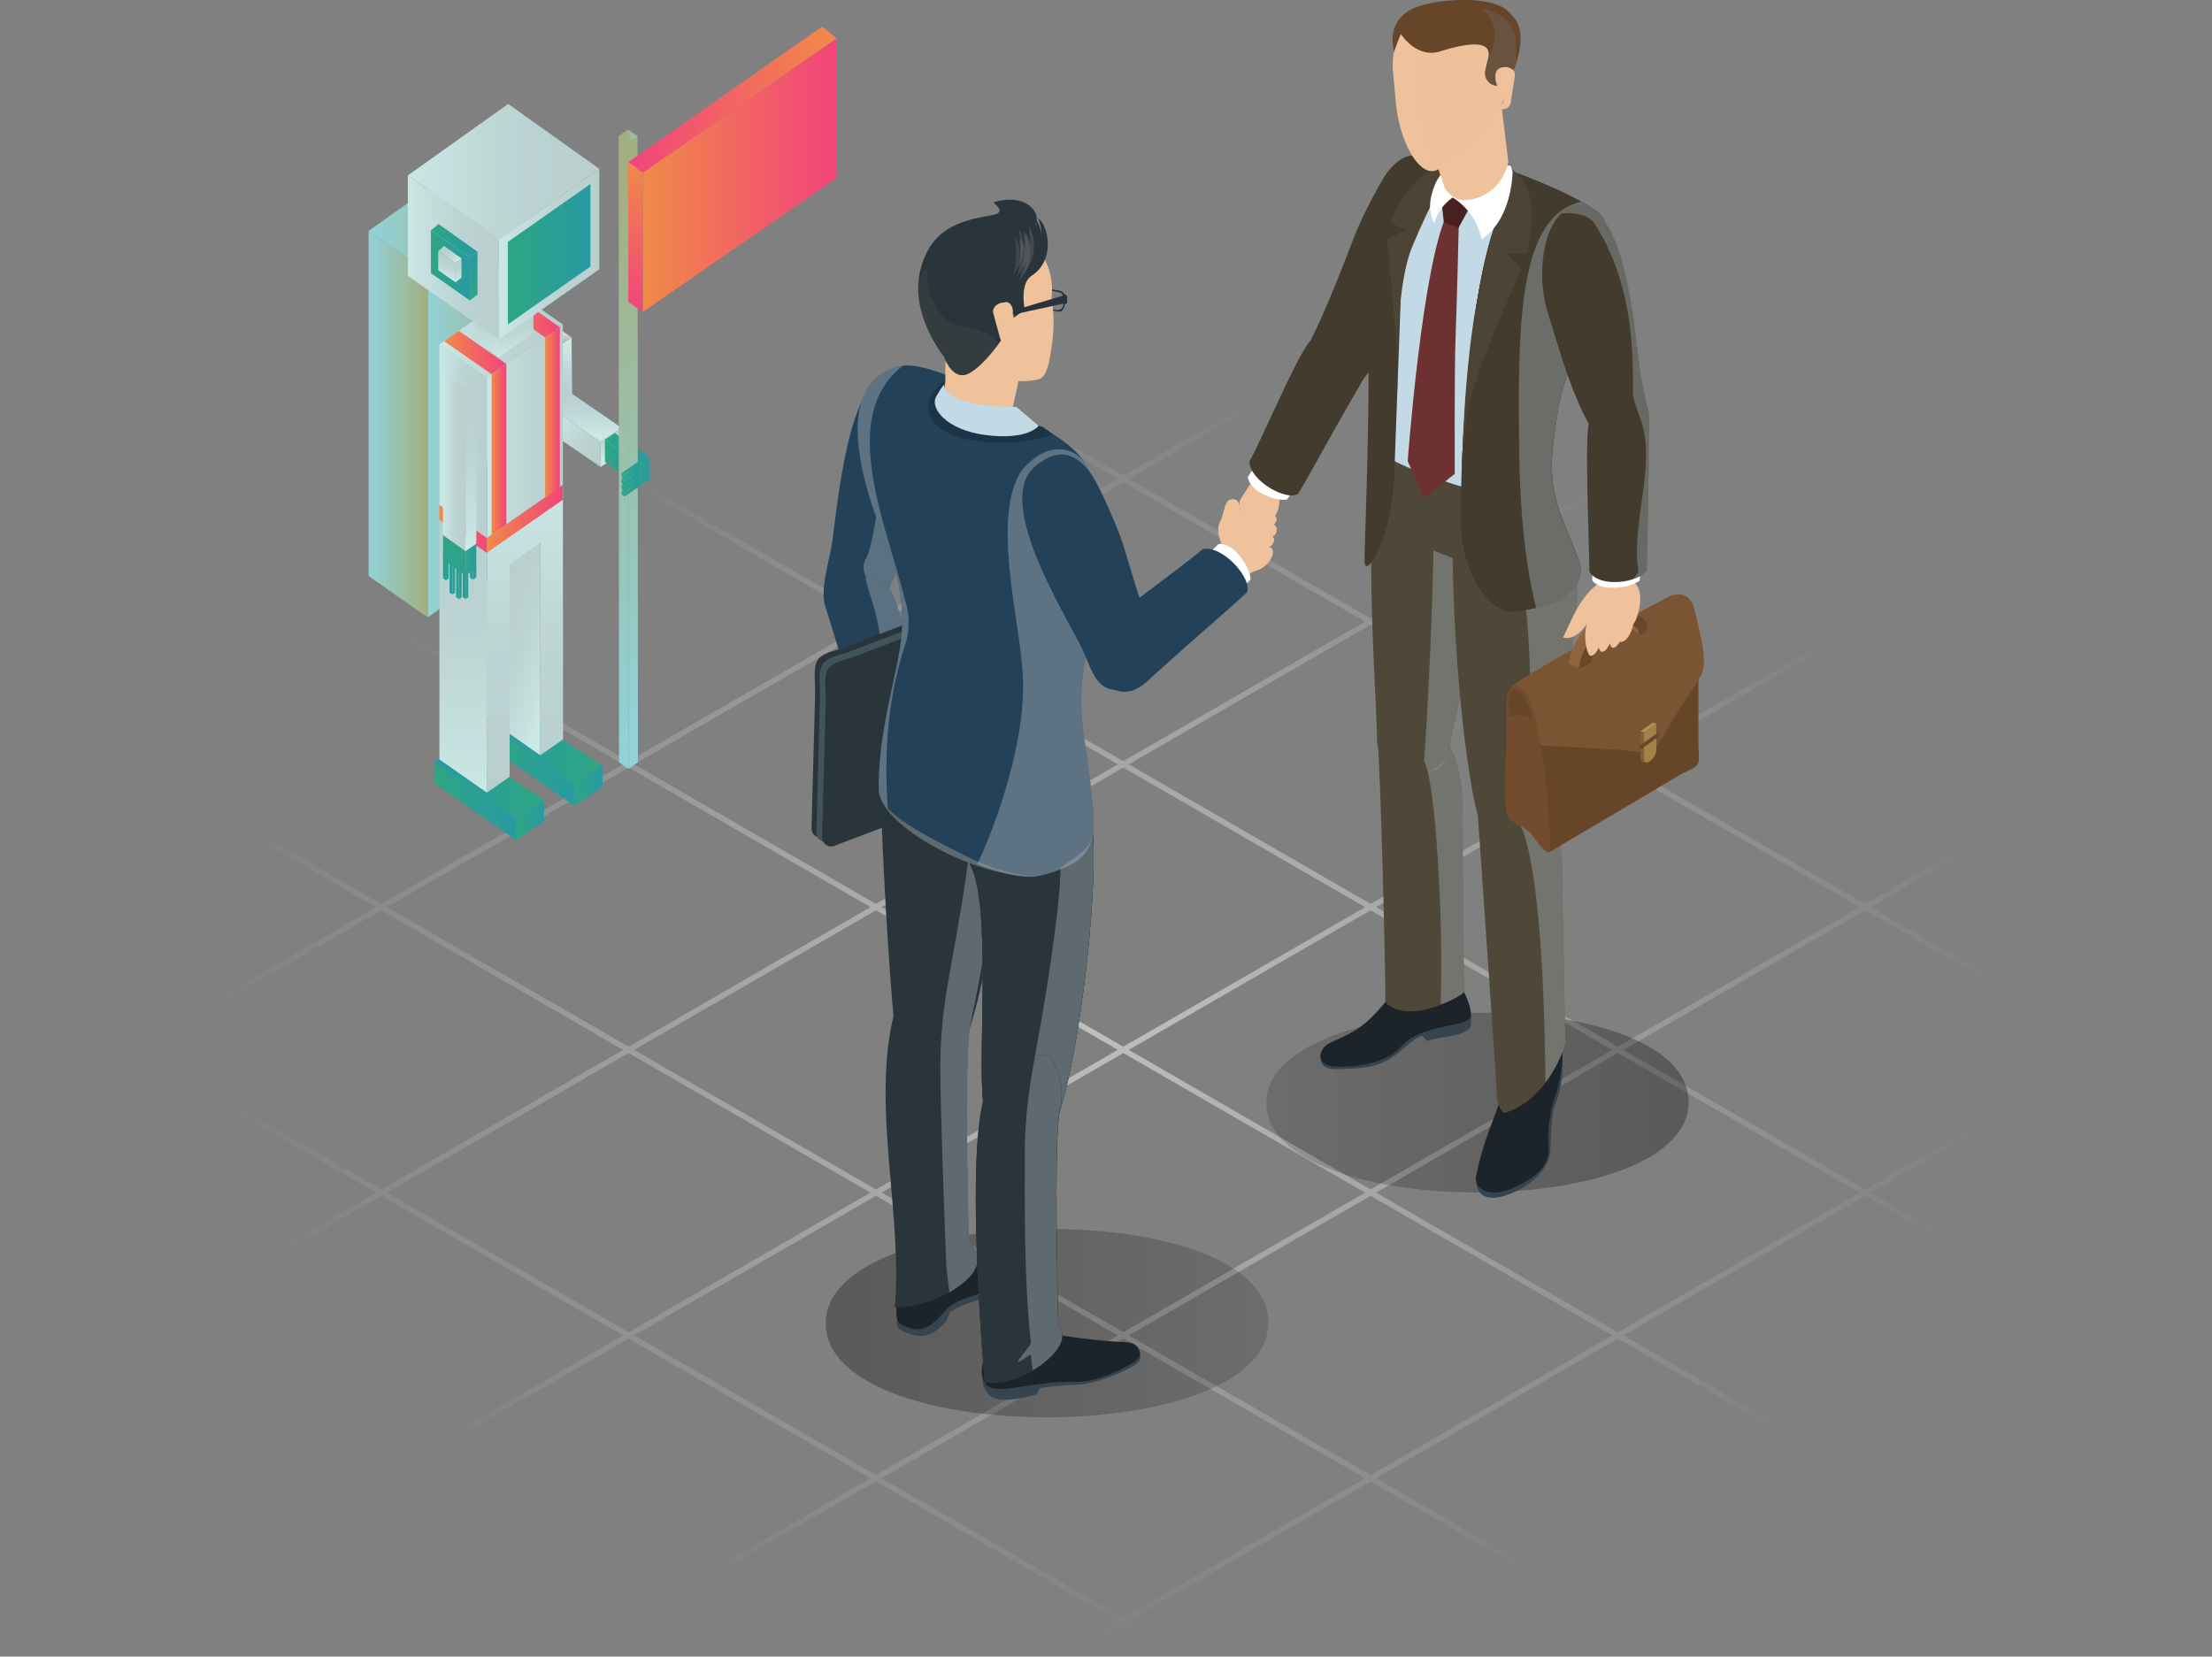 <svg xmlns="http://www.w3.org/2000/svg" xmlns:xlink="http://www.w3.org/1999/xlink" viewBox="0 0 802.96 601.43"><rect x="0" y="0" width="802.96" height="601.43" fill="#808080" stroke="none"/><defs><style>.cls-1{isolation:isolate;}.cls-2{fill:url(#Безымянный_градиент_74);}.cls-3{fill:url(#linear-gradient);}.cls-4{fill:url(#Безымянный_градиент_32);}.cls-5{fill:url(#linear-gradient-2);}.cls-6{fill:url(#Безымянный_градиент_32-2);}.cls-7{fill:url(#Безымянный_градиент_32-3);}.cls-8{fill:url(#Безымянный_градиент_32-4);}.cls-9{fill:url(#Безымянный_градиент_36);}.cls-10{fill:url(#Безымянный_градиент_36-2);}.cls-11{fill:url(#Безымянный_градиент_36-3);}.cls-12{fill:url(#Безымянный_градиент_36-4);}.cls-13{fill:url(#Безымянный_градиент_36-5);}.cls-14{fill:url(#Безымянный_градиент_36-6);}.cls-15{fill:url(#Безымянный_градиент_54);}.cls-16{fill:url(#Безымянный_градиент_54-2);}.cls-17{fill:url(#Безымянный_градиент_54-3);}.cls-18{fill:url(#Безымянный_градиент_36-7);}.cls-19{fill:url(#Безымянный_градиент_36-8);}.cls-20{fill:url(#Безымянный_градиент_36-9);}.cls-21{fill:url(#Безымянный_градиент_36-10);}.cls-22{fill:url(#Безымянный_градиент_36-11);}.cls-23{fill:url(#Безымянный_градиент_36-12);}.cls-24{fill:url(#Безымянный_градиент_36-13);}.cls-25{fill:url(#Безымянный_градиент_36-14);}.cls-26{fill:url(#Безымянный_градиент_36-15);}.cls-27{fill:url(#Безымянный_градиент_36-16);}.cls-28{fill:url(#Безымянный_градиент_36-17);}.cls-29{fill:url(#Безымянный_градиент_36-18);}.cls-30{fill:url(#Безымянный_градиент_36-19);}.cls-31{fill:url(#Безымянный_градиент_36-20);}.cls-32{fill:url(#Безымянный_градиент_36-21);}.cls-33{fill:url(#Безымянный_градиент_54-4);}.cls-34{fill:url(#Безымянный_градиент_54-5);}.cls-35{fill:url(#Безымянный_градиент_54-6);}.cls-36{fill:url(#Безымянный_градиент_36-22);}.cls-37{fill:url(#Безымянный_градиент_36-23);}.cls-38{fill:url(#Безымянный_градиент_46);}.cls-39{fill:url(#Безымянный_градиент_36-24);}.cls-40{fill:url(#Безымянный_градиент_36-25);}.cls-41{fill:url(#Безымянный_градиент_46-2);}.cls-42{fill:url(#Безымянный_градиент_32-5);}.cls-43{fill:#40559e;}.cls-44{fill:url(#Безымянный_градиент_47);}.cls-45{fill:url(#Безымянный_градиент_32-6);}.cls-46{fill:url(#Безымянный_градиент_4);}.cls-47{fill:url(#Безымянный_градиент_4-2);}.cls-48{fill:url(#Безымянный_градиент_32-7);}.cls-49{fill:url(#Безымянный_градиент_4-3);}.cls-50{fill:url(#Безымянный_градиент_32-8);}.cls-51{fill:url(#Безымянный_градиент_32-9);}.cls-52{fill:url(#Безымянный_градиент_4-4);}.cls-53{fill:url(#Безымянный_градиент_4-5);}.cls-54{fill:url(#Безымянный_градиент_4-6);}.cls-55{fill:url(#Безымянный_градиент_32-10);}.cls-56{fill:url(#Безымянный_градиент_32-11);}.cls-57{fill:url(#linear-gradient-3);}.cls-58{fill:url(#Безымянный_градиент_32-12);}.cls-59{fill:url(#Безымянный_градиент_36-26);}.cls-60{fill:url(#Безымянный_градиент_32-13);}.cls-61{fill:url(#Безымянный_градиент_32-14);}.cls-62{fill:url(#Безымянный_градиент_36-27);}.cls-63{fill:url(#Безымянный_градиент_36-28);}.cls-64{fill:url(#Безымянный_градиент_36-29);}.cls-65{fill:url(#Безымянный_градиент_32-15);}.cls-66{fill:url(#Безымянный_градиент_32-16);}.cls-67{fill:url(#Безымянный_градиент_32-17);}.cls-68{fill:url(#Безымянный_градиент_36-30);}.cls-69{fill:url(#Безымянный_градиент_36-31);}.cls-70{fill:url(#Безымянный_градиент_36-32);}.cls-71{fill:url(#Безымянный_градиент_36-33);}.cls-72{fill:url(#Безымянный_градиент_36-34);}.cls-73{fill:url(#Безымянный_градиент_36-35);}.cls-74{fill:url(#Безымянный_градиент_36-36);}.cls-75{fill:url(#Безымянный_градиент_36-37);}.cls-76{fill:url(#Безымянный_градиент_36-38);}.cls-77{fill:url(#Безымянный_градиент_36-39);}.cls-78{fill:url(#Безымянный_градиент_36-40);}.cls-79{fill:url(#Безымянный_градиент_36-41);}.cls-80{fill:url(#Безымянный_градиент_36-42);}.cls-81{fill:url(#Безымянный_градиент_36-43);}.cls-82{fill:url(#Безымянный_градиент_36-44);}.cls-83{fill:url(#Безымянный_градиент_36-45);}.cls-84{fill:url(#Безымянный_градиент_36-46);}.cls-85{fill:url(#linear-gradient-4);}.cls-86{fill:url(#Безымянный_градиент_32-18);}.cls-87{fill:url(#Безымянный_градиент_32-19);}.cls-88{fill:url(#Безымянный_градиент_32-20);}.cls-89{fill:url(#Безымянный_градиент_4-7);}.cls-90{fill:url(#Безымянный_градиент_8);}.cls-91{fill:url(#Безымянный_градиент_8-2);}.cls-111,.cls-92,.cls-93{fill:#efc29b;}.cls-108,.cls-133,.cls-93{opacity:0.39;}.cls-105,.cls-108,.cls-111,.cls-113,.cls-115,.cls-119,.cls-133,.cls-134,.cls-93,.cls-96{mix-blend-mode:multiply;}.cls-94{fill:url(#Безымянный_градиент_146);}.cls-95{fill:#234259;}.cls-105,.cls-120,.cls-133,.cls-96{fill:#a7b2ba;}.cls-119,.cls-96{opacity:0.42;}.cls-97{fill:#2a353b;}.cls-98{fill:#41535c;}.cls-99{fill:#36444f;}.cls-100{fill:none;stroke:#1f1f21;}.cls-100,.cls-104{stroke-miterlimit:10;}.cls-101{fill:#ff5817;}.cls-102{fill:#1c2329;}.cls-103,.cls-104{fill:#283e4f;}.cls-104{stroke:#000;}.cls-105{opacity:0.44;}.cls-106{fill:#1c3447;}.cls-107{fill:#29333e;}.cls-109{opacity:0.11;}.cls-110{fill:#fff;}.cls-111{opacity:0.2;}.cls-112{fill:#c3d9e6;}.cls-113{opacity:0.13;}.cls-114,.cls-115,.cls-134{fill:#706b5f;}.cls-115{opacity:0.35;}.cls-116{fill:url(#Безымянный_градиент_57);}.cls-117{fill:#423b2e;}.cls-118{fill:#4f4737;}.cls-121{fill:#1f303d;}.cls-122{fill:#4d4435;}.cls-123{fill:#6e3131;}.cls-124{fill:#472020;}.cls-125{fill:#664529;}.cls-126{fill:#7b5434;}.cls-127{fill:#734c2e;}.cls-128{fill:#91643d;}.cls-129{fill:#69472a;}.cls-130{fill:#855d35;}.cls-131{fill:#a38248;}.cls-132{fill:#b89251;}.cls-134{opacity:0.4;}</style><radialGradient id="Безымянный_градиент_74" cx="401.48" cy="368.82" r="328.1" gradientTransform="translate(0 110.64) scale(1 0.7)" gradientUnits="userSpaceOnUse"><stop offset="0" stop-color="#fff" stop-opacity="0.5"/><stop offset="1" stop-color="#fff" stop-opacity="0"/></radialGradient><linearGradient id="linear-gradient" x1="-92.13" y1="2475.79" x2="-91.56" y2="2505.54" gradientTransform="matrix(1, -0.01, 0.01, 1, 265.81, -2352.24)" gradientUnits="userSpaceOnUse"><stop offset="0" stop-color="#afaeb4"/><stop offset="0.08" stop-color="#bbbabf"/><stop offset="0.32" stop-color="#d8d8db"/><stop offset="0.56" stop-color="#eeeeef"/><stop offset="0.79" stop-color="#fbfbfb"/><stop offset="1" stop-color="#fff"/></linearGradient><linearGradient id="Безымянный_градиент_32" x1="-84.54" y1="2478.16" x2="-83.73" y2="2497.45" gradientTransform="matrix(1, -0.01, 0.01, 1, 265.81, -2352.24)" gradientUnits="userSpaceOnUse"><stop offset="0" stop-color="#cbe8e5"/><stop offset="0.18" stop-color="#c5e0de"/><stop offset="0.6" stop-color="#bbd3d2"/><stop offset="1" stop-color="#b8cfce"/></linearGradient><linearGradient id="linear-gradient-2" x1="-2758.42" y1="2478.55" x2="-2758.42" y2="2468.04" gradientTransform="matrix(-1, 0.01, 0.01, 1, -2580.6, -2326.37)" xlink:href="#linear-gradient"/><linearGradient id="Безымянный_градиент_32-2" x1="-88.63" y1="2504.47" x2="-71.85" y2="2514.81" xlink:href="#Безымянный_градиент_32"/><linearGradient id="Безымянный_градиент_32-3" x1="-2780.07" y1="2520.63" x2="-2780.07" y2="2506.46" gradientTransform="matrix(-1, 0.01, 0.01, 1, -2580.6, -2326.37)" xlink:href="#Безымянный_градиент_32"/><linearGradient id="Безымянный_градиент_32-4" x1="-2771.12" y1="2511.5" x2="-2771.12" y2="2493.91" gradientTransform="matrix(-1, 0.01, 0.01, 1, -2580.6, -2326.37)" xlink:href="#Безымянный_градиент_32"/><linearGradient id="Безымянный_градиент_36" x1="914.4" y1="167.72" x2="926.14" y2="167.72" gradientTransform="translate(-694.86)" gradientUnits="userSpaceOnUse"><stop offset="0" stop-color="#2fa584"/><stop offset="1" stop-color="#279aa2"/></linearGradient><linearGradient id="Безымянный_градиент_36-2" x1="926.14" y1="170.53" x2="929.86" y2="170.53" xlink:href="#Безымянный_градиент_36"/><linearGradient id="Безымянный_градиент_36-3" x1="914.4" y1="162.54" x2="929.85" y2="162.54" xlink:href="#Безымянный_градиент_36"/><linearGradient id="Безымянный_градиент_36-4" x1="918.92" y1="167.07" x2="922.11" y2="167.07" xlink:href="#Безымянный_градиент_36"/><linearGradient id="Безымянный_градиент_36-5" x1="917.25" y1="167.63" x2="918.93" y2="167.63" xlink:href="#Безымянный_градиент_36"/><linearGradient id="Безымянный_градиент_36-6" x1="917.25" y1="165.61" x2="922.1" y2="165.61" xlink:href="#Безымянный_градиент_36"/><linearGradient id="Безымянный_градиент_54" x1="-2810.21" y1="2607.04" x2="-2766.87" y2="2428.25" gradientTransform="matrix(-1, 0.01, 0.01, 1, -2580.6, -2326.37)" gradientUnits="userSpaceOnUse"><stop offset="0" stop-color="#91d2d8"/><stop offset="1" stop-color="#a3af80"/></linearGradient><linearGradient id="Безымянный_градиент_54-2" x1="-2805.04" y1="2625.6" x2="-2766.83" y2="2420.01" xlink:href="#Безымянный_градиент_54"/><linearGradient id="Безымянный_градиент_54-3" x1="-2790.67" y1="2400.63" x2="-2783.79" y2="2400.63" xlink:href="#Безымянный_градиент_54"/><linearGradient id="Безымянный_градиент_36-7" x1="926.13" y1="171.64" x2="930.79" y2="171.64" xlink:href="#Безымянный_градиент_36"/><linearGradient id="Безымянный_градиент_36-8" x1="925.23" y1="172.83" x2="926.14" y2="172.83" xlink:href="#Безымянный_градиент_36"/><linearGradient id="Безымянный_градиент_36-9" x1="925.23" y1="167.29" x2="930.72" y2="167.29" xlink:href="#Безымянный_градиент_36"/><linearGradient id="Безымянный_градиент_36-10" x1="921.53" y1="177.66" x2="927.1" y2="177.66" xlink:href="#Безымянный_градиент_36"/><linearGradient id="Безымянный_градиент_36-11" x1="920.51" y1="179.22" x2="921.55" y2="179.22" xlink:href="#Безымянный_градиент_36"/><linearGradient id="Безымянный_градиент_36-12" x1="920.51" y1="176.61" x2="927.08" y2="176.61" xlink:href="#Безымянный_градиент_36"/><linearGradient id="Безымянный_градиент_36-13" x1="921.51" y1="175.53" x2="927.08" y2="175.53" xlink:href="#Безымянный_градиент_36"/><linearGradient id="Безымянный_градиент_36-14" x1="920.5" y1="177.1" x2="921.52" y2="177.1" xlink:href="#Безымянный_градиент_36"/><linearGradient id="Безымянный_градиент_36-15" x1="920.5" y1="174.48" x2="927.07" y2="174.48" xlink:href="#Безымянный_градиент_36"/><linearGradient id="Безымянный_градиент_36-16" x1="921.49" y1="173.4" x2="927.07" y2="173.4" xlink:href="#Безымянный_градиент_36"/><linearGradient id="Безымянный_градиент_36-17" x1="920.48" y1="174.97" x2="921.51" y2="174.97" xlink:href="#Безымянный_градиент_36"/><linearGradient id="Безымянный_градиент_36-18" x1="920.48" y1="172.35" x2="927.04" y2="172.35" xlink:href="#Безымянный_градиент_36"/><linearGradient id="Безымянный_градиент_36-19" x1="921.47" y1="171.27" x2="927.04" y2="171.27" xlink:href="#Безымянный_градиент_36"/><linearGradient id="Безымянный_градиент_36-20" x1="920.47" y1="172.84" x2="921.49" y2="172.84" xlink:href="#Безымянный_градиент_36"/><linearGradient id="Безымянный_градиент_36-21" x1="920.47" y1="170.22" x2="927.02" y2="170.22" xlink:href="#Безымянный_градиент_36"/><linearGradient id="Безымянный_градиент_54-4" x1="850.12" y1="149.18" x2="885.19" y2="149.18" gradientTransform="translate(-694.86)" xlink:href="#Безымянный_градиент_54"/><linearGradient id="Безымянный_градиент_54-5" x1="828.66" y1="153.97" x2="850.09" y2="153.97" gradientTransform="translate(-694.86)" xlink:href="#Безымянный_градиент_54"/><linearGradient id="Безымянный_градиент_54-6" x1="828.66" y1="78.9" x2="885.19" y2="78.9" gradientTransform="translate(-694.86)" xlink:href="#Безымянный_градиент_54"/><linearGradient id="Безымянный_градиент_36-22" x1="-11460.58" y1="297.68" x2="-11450.48" y2="297.68" gradientTransform="translate(11647.98)" xlink:href="#Безымянный_градиент_36"/><linearGradient id="Безымянный_градиент_36-23" x1="-11490.36" y1="290.82" x2="-11460.58" y2="290.82" gradientTransform="translate(11647.98)" xlink:href="#Безымянный_градиент_36"/><linearGradient id="Безымянный_градиент_46" x1="-11490.36" y1="284.07" x2="-11450.48" y2="284.07" gradientTransform="translate(11647.98)" gradientUnits="userSpaceOnUse"><stop offset="0" stop-color="#279aa2"/><stop offset="1" stop-color="#2fa584"/></linearGradient><linearGradient id="Безымянный_градиент_36-24" x1="-11439.37" y1="285.29" x2="-11429.28" y2="285.29" gradientTransform="translate(11647.98)" xlink:href="#Безымянный_градиент_36"/><linearGradient id="Безымянный_градиент_36-25" x1="-11469.16" y1="278.43" x2="-11439.37" y2="278.43" gradientTransform="translate(11647.98)" xlink:href="#Безымянный_градиент_36"/><linearGradient id="Безымянный_градиент_46-2" x1="-11469.16" y1="271.68" x2="-11429.28" y2="271.68" xlink:href="#Безымянный_градиент_46"/><linearGradient id="Безымянный_градиент_32-5" x1="-11442.66" y1="235.5" x2="-11469" y2="225.91" gradientTransform="translate(11647.98)" xlink:href="#Безымянный_градиент_32"/><linearGradient id="Безымянный_градиент_47" x1="-11457.42" y1="287.76" x2="-11457.42" y2="176.05" gradientTransform="translate(11647.98)" gradientUnits="userSpaceOnUse"><stop offset="0" stop-color="#b8cfce"/><stop offset="0.4" stop-color="#bbd3d2"/><stop offset="0.82" stop-color="#c5e0de"/><stop offset="1" stop-color="#cbe8e5"/></linearGradient><linearGradient id="Безымянный_градиент_32-6" x1="-11479.86" y1="287.76" x2="-11479.86" y2="183.31" gradientTransform="translate(11647.98)" xlink:href="#Безымянный_градиент_32"/><linearGradient id="Безымянный_градиент_4" x1="-11471.3" y1="188.38" x2="-11443.72" y2="188.38" gradientTransform="translate(11647.98)" gradientUnits="userSpaceOnUse"><stop offset="0" stop-color="#f18a47"/><stop offset="0.62" stop-color="#f25d69"/><stop offset="1" stop-color="#f2457b"/></linearGradient><linearGradient id="Безымянный_градиент_4-2" x1="-11488.52" y1="192.01" x2="-11471.3" y2="192.01" xlink:href="#Безымянный_градиент_4"/><linearGradient id="Безымянный_градиент_32-7" x1="-11471.25" y1="156.55" x2="-11443.65" y2="156.55" gradientTransform="translate(11647.98)" xlink:href="#Безымянный_градиент_32"/><linearGradient id="Безымянный_градиент_4-3" x1="-11469.5" y1="163.11" x2="-11464.17" y2="163.11" xlink:href="#Безымянный_градиент_4"/><linearGradient id="Безымянный_градиент_32-8" x1="-11488.47" y1="160.18" x2="-11471.25" y2="160.18" gradientTransform="translate(11647.98)" xlink:href="#Безымянный_градиент_32"/><linearGradient id="Безымянный_градиент_32-9" x1="-11488.47" y1="121.43" x2="-11443.65" y2="121.43" gradientTransform="translate(11647.98)" xlink:href="#Безымянный_градиент_32"/><linearGradient id="Безымянный_градиент_4-4" x1="-11486.74" y1="127.99" x2="-11464.17" y2="127.99" xlink:href="#Безымянный_градиент_4"/><linearGradient id="Безымянный_градиент_4-5" x1="-11450.09" y1="149.77" x2="-11444.76" y2="149.77" xlink:href="#Безымянный_градиент_4"/><linearGradient id="Безымянный_градиент_4-6" x1="-11467.32" y1="114.64" x2="-11444.76" y2="114.64" xlink:href="#Безымянный_градиент_4"/><linearGradient id="Безымянный_градиент_32-10" x1="885.09" y1="127.11" x2="881.84" y2="113.19" gradientTransform="translate(-694.86)" xlink:href="#Безымянный_градиент_32"/><linearGradient id="Безымянный_градиент_32-11" x1="871.68" y1="130.34" x2="871.57" y2="105.5" gradientTransform="translate(-694.86)" xlink:href="#Безымянный_градиент_32"/><linearGradient id="linear-gradient-3" x1="867.28" y1="101.26" x2="888.48" y2="101.26" gradientTransform="translate(-694.86)" xlink:href="#linear-gradient"/><linearGradient id="Безымянный_градиент_32-12" x1="875.98" y1="92.29" x2="912.41" y2="92.29" gradientTransform="translate(-694.86)" xlink:href="#Безымянный_градиент_32"/><linearGradient id="Безымянный_градиент_36-26" x1="879.22" y1="92.3" x2="909.17" y2="92.3" xlink:href="#Безымянный_градиент_36"/><linearGradient id="Безымянный_градиент_32-13" x1="842.9" y1="93.5" x2="875.93" y2="93.5" gradientTransform="translate(-694.86)" xlink:href="#Безымянный_градиент_32"/><linearGradient id="Безымянный_градиент_32-14" x1="842.9" y1="62.3" x2="912.41" y2="62.3" gradientTransform="translate(-694.86)" xlink:href="#Безымянный_градиент_32"/><linearGradient id="Безымянный_градиент_36-27" x1="867.97" y1="106.85" x2="865.55" y2="93.23" xlink:href="#Безымянный_градиент_36"/><linearGradient id="Безымянный_градиент_36-28" x1="851.27" y1="96.33" x2="865.37" y2="96.33" xlink:href="#Безымянный_градиент_36"/><linearGradient id="Безымянный_градиент_36-29" x1="851.27" y1="87.42" x2="868.2" y2="87.42" xlink:href="#Безымянный_градиент_36"/><linearGradient id="Безымянный_градиент_32-15" x1="861.51" y1="101.94" x2="861.13" y2="94.73" gradientTransform="translate(-694.86)" xlink:href="#Безымянный_градиент_32"/><linearGradient id="Безымянный_градиент_32-16" x1="855.81" y1="99.83" x2="858.23" y2="94.13" gradientTransform="translate(-694.86)" xlink:href="#Безымянный_градиент_32"/><linearGradient id="Безымянный_градиент_32-17" x1="860.58" y1="95.43" x2="855.74" y2="89.56" gradientTransform="translate(-694.86)" xlink:href="#Безымянный_градиент_32"/><linearGradient id="Безымянный_градиент_36-30" x1="859.88" y1="198.68" x2="852.94" y2="213.56" xlink:href="#Безымянный_градиент_36"/><linearGradient id="Безымянный_градиент_36-31" x1="856.74" y1="206.58" x2="857.71" y2="206.58" xlink:href="#Безымянный_градиент_36"/><linearGradient id="Безымянный_градиент_36-32" x1="855.68" y1="202.45" x2="857.71" y2="202.45" xlink:href="#Безымянный_градиент_36"/><linearGradient id="Безымянный_градиент_36-33" x1="863.12" y1="200.18" x2="856.18" y2="215.07" xlink:href="#Безымянный_градиент_36"/><linearGradient id="Безымянный_градиент_36-34" x1="859.08" y1="210.02" x2="860.05" y2="210.02" xlink:href="#Безымянный_градиент_36"/><linearGradient id="Безымянный_градиент_36-35" x1="858.03" y1="204.14" x2="860.05" y2="204.14" xlink:href="#Безымянный_градиент_36"/><linearGradient id="Безымянный_градиент_36-36" x1="865.74" y1="201.4" x2="858.79" y2="216.29" xlink:href="#Безымянный_градиент_36"/><linearGradient id="Безымянный_градиент_36-37" x1="861.47" y1="211.7" x2="862.44" y2="211.7" xlink:href="#Безымянный_градиент_36"/><linearGradient id="Безымянный_градиент_36-38" x1="860.42" y1="205.83" x2="862.44" y2="205.83" xlink:href="#Безымянный_градиент_36"/><linearGradient id="Безымянный_градиент_36-39" x1="868.03" y1="202.46" x2="861.08" y2="217.36" xlink:href="#Безымянный_градиент_36"/><linearGradient id="Безымянный_градиент_36-40" x1="863.87" y1="212.54" x2="864.84" y2="212.54" xlink:href="#Безымянный_градиент_36"/><linearGradient id="Безымянный_градиент_36-41" x1="862.82" y1="207.53" x2="864.84" y2="207.53" xlink:href="#Безымянный_градиент_36"/><linearGradient id="Безымянный_градиент_36-42" x1="866.56" y1="208.1" x2="867.76" y2="208.1" xlink:href="#Безымянный_градиент_36"/><linearGradient id="Безымянный_градиент_36-43" x1="866.6" y1="206.17" x2="865.54" y2="209.67" xlink:href="#Безымянный_градиент_36"/><linearGradient id="Безымянный_градиент_36-44" x1="865.45" y1="205.79" x2="867.75" y2="205.79" xlink:href="#Безымянный_градиент_36"/><linearGradient id="Безымянный_градиент_36-45" x1="860.91" y1="199.14" x2="853.96" y2="214.04" xlink:href="#Безымянный_градиент_36"/><linearGradient id="Безымянный_градиент_36-46" x1="863.88" y1="203.11" x2="867.75" y2="203.11" xlink:href="#Безымянный_градиент_36"/><linearGradient id="linear-gradient-4" x1="855.68" y1="195.74" x2="867.75" y2="195.74" gradientTransform="translate(-694.86)" xlink:href="#linear-gradient"/><linearGradient id="Безымянный_градиент_32-18" x1="864.78" y1="198.17" x2="866.87" y2="138.53" gradientTransform="translate(-694.86)" xlink:href="#Безымянный_градиент_32"/><linearGradient id="Безымянный_градиент_32-19" x1="855.65" y1="167.49" x2="863.86" y2="167.49" gradientTransform="translate(-694.86)" xlink:href="#Безымянный_градиент_32"/><linearGradient id="Безымянный_градиент_32-20" x1="855.65" y1="136.53" x2="867.75" y2="136.53" gradientTransform="translate(-694.86)" xlink:href="#Безымянный_градиент_32"/><linearGradient id="Безымянный_градиент_4-7" x1="928.2" y1="63.61" x2="998.57" y2="63.61" gradientTransform="translate(-694.86)" xlink:href="#Безымянный_градиент_4"/><linearGradient id="Безымянный_градиент_8" x1="925.53" y1="113.29" x2="925.53" y2="58.87" gradientTransform="translate(-694.86)" gradientUnits="userSpaceOnUse"><stop offset="0" stop-color="#f2457b"/><stop offset="0.38" stop-color="#f25d69"/><stop offset="1" stop-color="#f18a47"/></linearGradient><linearGradient id="Безымянный_градиент_8-2" x1="922.92" y1="36.14" x2="998.57" y2="36.14" xlink:href="#Безымянный_градиент_8"/><linearGradient id="Безымянный_градиент_146" x1="299.74" y1="480.39" x2="460.41" y2="480.39" gradientUnits="userSpaceOnUse"><stop offset="0" stop-opacity="0.3"/><stop offset="1" stop-opacity="0.15"/></linearGradient><linearGradient id="Безымянный_градиент_57" x1="459.68" y1="400.3" x2="612.97" y2="400.3" gradientUnits="userSpaceOnUse"><stop offset="0" stop-opacity="0.15"/><stop offset="1" stop-opacity="0.3"/></linearGradient></defs><title>Contact_page</title><g class="cls-1"><g id="Слой_2" data-name="Слой 2"><g id="Сетка"><path class="cls-2" d="M803,368.82c0-2.33-.07-4.76-.2-7.22h0l0-.62-.09-1.62,0,0c-1.81-26.26-11.09-51.82-27.64-76.07l.15.09-2.7-3.77-.13-.17h0c-.66-.92-1.35-1.84-2-2.76h0l-.68-.9-.53-.71h0c-17.13-22.53-40.25-43.27-68.76-61.66h0l-1.38-.89-.52-.33h0c-28.23-18-60.93-33.17-97.21-45.24h0l-2.13-.7-.43-.14h0c-14.31-4.68-29.24-8.88-44.39-12.5L547.58,152l.19.11a640.18,640.18,0,0,0-78.59-12.63l0,0-3.12-.29-.32,0h0c-21.14-2-42.77-3-64.3-3-17.81,0-35.75.68-53.35,2h0l-.31,0-3.22.25,0,0A653.37,653.37,0,0,0,274.91,148l.13-.08-6,1.21-.16,0h0c-19.36,3.92-38.35,8.75-56.48,14.36h0l-.42.13-2.18.68h0C173,176,139.61,190.79,110.61,208.45h0l-.5.31-1.44.88h0c-29.06,17.93-52.89,38.26-70.85,60.45h0l-.54.66-.73.91h0a193.8,193.8,0,0,0-13.7,19.54h0l-.14.22-2,3.34.09,0C10,313.36,3.35,332.77,1,352.49H1L.8,354l-.07.65h0A137,137,0,0,0,0,368.82a139.3,139.3,0,0,0,4.91,36.43h0l.2.74.35,1.25h0c7.58,26.44,22.87,51.7,45.48,75.1h0l.9.93.54.55h0c1.6,1.62,3.23,3.24,4.9,4.84l-.65-.37,7.1,6.38c18.65,16.78,41,32.12,66.41,45.62h0l1.61.84.49.26h0a458.18,458.18,0,0,0,53.18,23.53,546.83,546.83,0,0,0,53,16.52h0l2.39.6.39.1h0a650,650,0,0,0,142.6,19l0,0,3.59.07h.28c4.72.1,9.39.14,13.88.14,8.58,0,17.28-.16,25.86-.47h.29l3.47-.13,0,0c48.53-2,95.4-9.06,139.38-20.9h0l.4-.11,2.33-.63h0c36.3-10,69.78-23,99.56-38.8h0q2.28-1.22,4.54-2.45h0l.5-.27,1.55-.86h0c5.92-3.29,11.75-6.72,17.34-10.23h0c22.83-14.34,42.47-30.28,58.41-47.4h0l.54-.59.85-.92h0c21.94-24,36.3-49.78,42.71-76.7h0l.29-1.31h0l.16-.72h0A138.72,138.72,0,0,0,803,368.82ZM407.76,587.34,363.87,562,320,536.67l43.89-25.35L407.76,486l43.89,25.34,43.89,25.35L451.65,562ZM50.64,381.16l43.89-25.34,43.89-25.34,43.89,25.34,43.89,25.34L182.31,406.5l-43.89,25.34L94.53,406.5Zm0-103.67,43.89-25.34,43.89-25.34,43.89,25.34,43.89,25.34-43.89,25.34-43.89,25.34L94.53,302.83ZM228.2,175l43.89,25.34L316,225.66,272.09,251,228.2,276.33,184.31,251l-43.89-25.33,43.89-25.35Zm179.56,0,43.89,25.34,43.89,25.35L451.65,251l-43.89,25.34L363.87,251,320,225.66l43.89-25.35Zm179.56,0,43.89,25.34,43.89,25.35L631.21,251l-43.89,25.34L543.43,251l-43.89-25.33,43.89-25.35ZM764.88,277.49,721,302.83,677.1,328.17l-43.89-25.34-43.89-25.34,43.89-25.34,43.89-25.34L721,252.15ZM407.76,483.67l-43.89-25.34L320,433l43.89-25.35,43.89-25.34,43.89,25.34L495.54,433l-43.89,25.33ZM140.42,329.33,184.31,304l43.89-25.34L272.09,304,316,329.33l-43.89,25.33L228.2,380l-43.89-25.34ZM318,226.81l43.89,25.34,43.89,25.34-43.89,25.34L318,328.17l-43.89-25.34L230.2,277.49l43.89-25.34Zm179.56,0,43.89,25.34,43.89,25.34-43.89,25.34-43.89,25.34-43.89-25.34-43.89-25.34,43.89-25.34ZM407.76,380l-43.89-25.34L320,329.33,363.87,304l43.89-25.34L451.65,304l43.89,25.35-43.89,25.33ZM230.2,381.16l43.89-25.34L318,330.48l43.89,25.34,43.89,25.34L361.87,406.5,318,431.84,274.09,406.5Zm267.34,50.68L453.65,406.5l-43.89-25.34,43.89-25.34,43.89-25.34,43.89,25.34,43.89,25.34L541.43,406.5ZM587.32,380l-43.89-25.34-43.89-25.33L543.43,304l43.89-25.34L631.21,304l43.89,25.35-43.89,25.33Zm-446.9,53,43.89-25.35,43.89-25.34,43.89,25.34L316,433l-43.89,25.33L228.2,483.67l-43.89-25.34Zm89.78,51.83,43.89-25.34L318,434.15l43.89,25.34,43.89,25.34-43.89,25.34L318,535.51l-43.89-25.34Zm267.34,50.68-43.89-25.34-43.89-25.34,43.89-25.34,43.89-25.34,43.89,25.34,43.89,25.34-43.89,25.34Zm89.78-51.84-43.89-25.34L499.54,433l43.89-25.35,43.89-25.34,43.89,25.34L675.1,433l-43.89,25.33Zm89.78-51.83L633.21,406.5l-43.89-25.34,43.89-25.34,43.89-25.34L721,355.82l43.89,25.34L721,406.5Zm123.86-63a136.64,136.64,0,0,1-3.15,29l-28.93-16.7,31.94-18.44C800.91,364.8,801,366.84,801,368.82Zm-.26-8.34L766.88,380,723,354.66,679.1,329.33,723,304l43.89-25.34,2.34,1.35,1.7,1C789,306.25,799,333,800.7,360.48Zm-33.39-84.4-.13.08-.3.17L723,251,679.1,225.66l2.34-1.35,16.91-9.77C727,232.89,750.17,253.59,767.31,276.08Zm-70.86-62.75L677.1,224.5l-43.89-25.34-43.89-25.34,9.56-5.52C635.3,180.28,668.12,195.43,696.45,213.33ZM596.32,167.47l-3.08,1.77-5.92,3.42L560.6,157.23C572.76,160.29,584.74,163.72,596.32,167.47Zm-42.67-11.94L568,163.81l17.33,10-43.89,25.34L497.54,224.5l-43.89-25.34-43.89-25.34,56.47-32.6A635.41,635.41,0,0,1,553.65,155.53ZM401.48,138.2c20.51,0,41.12.91,61.3,2.7L438.31,155l-30.55,17.64-53.33-30.79L351.2,140C367.81,138.81,384.71,138.2,401.48,138.2ZM269.6,151.07a652.49,652.49,0,0,1,78.06-10.79l58.1,33.54-43.89,25.34L318,224.5l-43.89-25.34L230.2,173.82l14-8.09Zm-6.25,1.3L228.2,172.66l-4.8-2.77-8.63-5C230.43,160.11,246.74,155.91,263.35,152.37ZM112.58,209.58c29.1-17.59,62.59-32.35,99.58-43.87l8.69,5,5.35,3.09-43.89,25.34L138.42,224.5l-3.27-1.89Zm-2,1.19,24.2,14,1.59.92L92.53,251,48.64,276.33l-9.07-5.23C57.56,249,81.46,228.66,110.63,210.77ZM38.3,272.68,42.24,275l4.4,2.54-20.09,11.6A194.55,194.55,0,0,1,38.3,272.68Zm-14,20,24.34-14.05L92.53,304l43.89,25.35L92.53,354.66,48.64,380l-37.5-21.64-8.28-4.78C5.22,332.76,12.43,312.29,24.3,292.69ZM2.63,355.75l31.91,18.43,12.1,7L6.69,404.22A137.4,137.4,0,0,1,2,368.82C2,364.48,2.21,360.1,2.63,355.75Zm4.61,50.46,41.4-23.9,43.89,25.34L136.42,433,52.73,481.31C30,457.91,14.72,432.65,7.24,406.21Zm46.93,76.58,84.25-48.64,43.89,25.34,43.89,25.34-43.89,25.34-43.89,25.34L65,493.11C61.26,489.76,57.63,486.29,54.17,482.79Zm78,56.33A341.42,341.42,0,0,1,73,500.05l63.41,36.62-1.53.88Zm2.46.89,3.79-2.19,15.28,8.82,20.44,11.8c-13.92-5.57-27.28-11.68-39.87-18.23Zm106.24,40a540.46,540.46,0,0,1-54.7-16.94l-45.75-26.41,43.89-25.35L228.2,486l43.89,25.34L316,536.67,289.51,552Zm52.86-28.2,24.25-14,43.89,25.34,43.89,25.34-18.68,10.78a650.23,650.23,0,0,1-143.42-18.56Zm107.75,47.61c-3.42,0-7,0-10.52-.08l7.72-4.45,9.08-5.25,16.31,9.42C416.56,599.31,409,599.43,401.48,599.43Zm26.36-.49L409.76,588.5l43.89-25.34,43.89-25.34L516.84,549,568,578.49C523.77,590.22,476.63,597.1,427.84,598.94Zm71.7-62.27,43.89-25.35L587.32,486l43.89,25.34,43.89,25.35-3.35,1.93c-30.14,16-64.13,29.18-101,39.16l-50.46-29.13ZM695.6,524.83l-18.5,10.68-43.89-25.34-43.89-25.34,43.89-25.34,43.89-25.34L692.46,443l60.81,35.1C737.51,495,718.1,510.7,695.6,524.83ZM797.35,399.9c-6.29,26.92-20.64,52.72-42.68,76.72L679.1,433,723,407.65l43.89-25.34,1.18.68Z"/></g><g id="Гуманоид"><polygon class="cls-3" points="192.17 122.23 192.43 151.9 200.13 157.24 199.86 127.62 192.17 122.23"/><polygon class="cls-4" points="200.04 148.13 207.68 143.01 207.49 122.51 199.86 127.62 200.04 148.13"/><polygon class="cls-5" points="199.81 117.11 192.17 122.23 199.86 127.62 207.49 122.51 199.81 117.11"/><polygon class="cls-6" points="199.97 148.03 200.04 157.2 218.06 169.54 217.98 160.42 199.97 148.03"/><polygon class="cls-7" points="218.06 169.54 225.69 164.42 225.61 155.31 217.98 160.42 218.06 169.54"/><polygon class="cls-8" points="207.61 142.92 199.97 148.03 217.98 160.42 225.61 155.31 207.61 142.92"/><polygon class="cls-9" points="219.55 159.73 219.62 167.72 231.28 175.72 231.28 167.85 219.55 159.73"/><polygon class="cls-10" points="231.28 175.72 235 173.26 234.99 165.35 231.28 167.85 231.28 175.72"/><polygon class="cls-11" points="223.19 157.22 219.55 159.61 219.55 159.73 231.28 167.85 234.99 165.35 223.19 157.22"/><polygon class="cls-12" points="224.08 169.09 227.25 166.78 227.24 165.04 224.07 167.34 224.08 169.09"/><polygon class="cls-13" points="224.08 169.09 222.41 167.92 222.39 166.17 224.07 167.34 224.08 169.09"/><polygon class="cls-14" points="225.57 163.87 227.24 165.04 224.07 167.34 222.39 166.17 225.57 163.87"/><polygon class="cls-15" points="228.16 279.15 231.57 276.7 231.44 49.42 228.01 51.86 228.16 279.15"/><polygon class="cls-16" points="228.16 279.15 224.7 276.77 224.56 49.47 228.01 51.86 228.16 279.15"/><polygon class="cls-17" points="227.97 47.04 231.44 49.42 228.01 51.86 224.56 49.47 227.97 47.04"/><polygon class="cls-18" points="231.28 177.18 235.93 173.89 235.86 166.09 231.28 169.26 231.28 177.18"/><polygon class="cls-19" points="231.28 177.18 230.39 176.41 230.37 168.48 231.28 169.26 231.28 177.18"/><polygon class="cls-20" points="234.97 165.32 235.86 166.09 231.28 169.26 230.37 168.48 234.97 165.32"/><polygon class="cls-21" points="226.69 180.27 232.25 176.44 232.22 175.04 226.67 178.88 226.69 180.27"/><polygon class="cls-22" points="226.69 180.27 225.68 179.57 225.66 178.17 226.67 178.88 226.69 180.27"/><polygon class="cls-23" points="231.22 174.34 232.22 175.04 226.67 178.88 225.66 178.17 231.22 174.34"/><polygon class="cls-24" points="226.67 178.15 232.22 174.32 232.21 172.91 226.66 176.74 226.67 178.15"/><polygon class="cls-25" points="226.67 178.15 225.65 177.45 225.65 176.05 226.66 176.74 226.67 178.15"/><polygon class="cls-26" points="231.2 172.22 232.21 172.91 226.66 176.74 225.65 176.05 231.2 172.22"/><polygon class="cls-27" points="226.65 176.02 232.21 172.19 232.19 170.78 226.64 174.62 226.65 176.02"/><polygon class="cls-28" points="226.65 176.02 225.64 175.32 225.63 173.92 226.64 174.62 226.65 176.02"/><polygon class="cls-29" points="231.18 170.08 232.19 170.78 226.64 174.62 225.63 173.92 231.18 170.08"/><polygon class="cls-30" points="226.63 173.89 232.19 170.06 232.17 168.66 226.62 172.48 226.63 173.89"/><polygon class="cls-31" points="226.63 173.89 225.62 173.2 225.61 171.79 226.62 172.48 226.63 173.89"/><polygon class="cls-32" points="231.16 167.96 232.17 168.66 226.62 172.48 225.61 171.79 231.16 167.96"/><polygon class="cls-33" points="155.26 224.13 190.34 199.52 190.34 74.22 155.26 98.84 155.26 224.13"/><polygon class="cls-34" points="155.24 224.13 133.81 209.11 133.81 83.82 155.24 98.84 155.24 224.13"/><polygon class="cls-35" points="133.81 83.82 168.88 58.95 190.34 74.22 155.27 98.85 133.81 83.82"/><polygon class="cls-36" points="187.4 304.99 197.5 298.13 197.5 290.38 187.4 297.23 187.4 304.99"/><polygon class="cls-37" points="187.4 304.99 157.62 284.4 157.62 276.66 187.4 297.23 187.4 304.99"/><polygon class="cls-38" points="167.7 270.91 197.5 290.38 187.41 297.23 157.62 276.66 167.7 270.91"/><polygon class="cls-39" points="208.61 292.6 218.7 285.73 218.7 277.98 208.61 284.85 208.61 292.6"/><polygon class="cls-40" points="208.61 292.6 178.82 272.01 178.82 264.26 208.61 284.85 208.61 292.6"/><polygon class="cls-41" points="188.91 258.52 218.7 277.98 208.62 284.85 178.82 264.26 188.91 258.52"/><polygon class="cls-42" points="196.13 274.22 175.5 259.73 175.5 182.57 196.13 197.07 196.13 274.22"/><polygon class="cls-43" points="183.77 176.79 204.4 191.29 196.13 197.07 175.5 182.57 183.77 176.79"/><polygon class="cls-43" points="167.78 192.79 185.01 204.85 176.73 210.62 159.51 198.57 167.78 192.79"/><polygon class="cls-44" points="204.33 176.05 176.73 195.3 176.73 287.76 185.01 281.99 185.01 204.85 184.98 204.84 196.13 197.06 196.13 197.07 196.13 274.22 204.4 268.43 204.33 176.05"/><polygon class="cls-45" points="176.73 195.3 159.51 183.31 159.51 198.57 159.51 198.6 159.51 275.72 176.73 287.76 176.73 210.62 176.72 210.61 176.73 210.59 176.73 195.3"/><polygon class="cls-43" points="183.68 161.6 204.33 176.05 176.74 195.3 159.51 183.31 183.68 161.6"/><polygon class="cls-46" points="176.68 200.71 204.26 181.46 204.26 176.05 176.68 195.3 176.68 200.71"/><polygon class="cls-47" points="176.68 200.71 159.46 188.72 159.46 183.31 176.68 195.3 176.68 200.71"/><polygon class="cls-48" points="176.73 195.3 204.33 176.05 204.33 117.8 176.73 137.05 176.73 195.3"/><polygon class="cls-49" points="178.47 194.11 183.81 190.37 183.81 132.11 178.47 135.86 178.47 194.11"/><polygon class="cls-50" points="176.73 195.3 159.51 183.31 159.51 125.06 176.73 137.05 176.73 195.3"/><polygon class="cls-51" points="187.09 105.8 204.33 117.8 176.74 137.05 159.51 125.06 187.09 105.8"/><polygon class="cls-52" points="166.57 120.11 183.81 132.11 178.47 135.86 161.24 123.87 166.57 120.11"/><polygon class="cls-53" points="197.89 180.77 203.22 177.02 203.22 118.77 197.89 122.51 197.89 180.77"/><polygon class="cls-54" points="185.98 106.77 203.22 118.77 197.89 122.51 180.66 110.53 185.98 106.77"/><polygon class="cls-55" points="181.1 129.67 193.63 120.88 193.63 99.9 181.1 108.69 181.1 129.67"/><polygon class="cls-56" points="181.1 129.67 172.43 123.6 172.43 102.63 181.1 108.69 181.1 129.67"/><polygon class="cls-57" points="184.95 93.82 193.63 99.9 181.1 108.69 172.43 102.63 184.95 93.82"/><polygon class="cls-58" points="181.12 123.3 217.56 97.74 217.56 61.29 181.12 86.85 181.12 123.3"/><polygon class="cls-59" points="184.37 117.78 214.32 96.76 214.32 66.81 184.37 87.82 184.37 117.78"/><polygon class="cls-60" points="181.07 123.3 148.04 100.14 148.04 63.69 181.07 86.85 181.07 123.3"/><polygon class="cls-61" points="148.04 63.69 184.47 37.74 217.56 61.29 181.13 86.86 148.04 63.69"/><polygon class="cls-62" points="170.54 109.06 173.34 106.96 173.34 91.4 170.54 93.5 170.54 109.06"/><polygon class="cls-63" points="170.52 109.06 156.42 99.17 156.42 83.61 170.52 93.5 170.52 109.06"/><polygon class="cls-64" points="156.42 83.61 159.22 81.35 173.34 91.4 170.54 93.5 156.42 83.61"/><polygon class="cls-65" points="165.38 102.52 167.53 100.76 167.53 93.82 165.38 95.58 165.38 102.52"/><polygon class="cls-66" points="165.37 102.52 159.08 98.11 159.08 91.17 165.37 95.58 165.37 102.52"/><polygon class="cls-67" points="159.08 91.17 161.23 89.33 167.53 93.82 165.38 95.58 159.08 91.17"/><polygon class="cls-68" points="161.88 210.68 160.82 209.94 160.82 202.42 161.88 203.16 161.88 210.68"/><polygon class="cls-69" points="161.88 210.68 162.85 210 162.85 202.49 161.88 203.16 161.88 210.68"/><polygon class="cls-70" points="161.8 201.75 160.82 202.42 161.88 203.16 162.85 202.49 161.8 201.75"/><polygon class="cls-71" points="164.23 215.86 163.17 215.12 163.17 204.1 164.23 204.85 164.23 215.86"/><polygon class="cls-72" points="164.23 215.86 165.2 215.19 165.2 204.18 164.23 204.85 164.23 215.86"/><polygon class="cls-73" points="164.14 203.43 163.17 204.1 164.23 204.85 165.2 204.18 164.14 203.43"/><polygon class="cls-74" points="166.62 217.54 165.57 216.8 165.57 205.79 166.62 206.53 166.62 217.54"/><polygon class="cls-75" points="166.62 217.54 167.59 216.88 167.59 205.86 166.62 206.53 166.62 217.54"/><polygon class="cls-76" points="166.53 205.12 165.57 205.79 166.62 206.53 167.59 205.86 166.53 205.12"/><polygon class="cls-77" points="169.01 217.5 167.96 216.76 167.96 207.49 169.01 208.24 169.01 217.5"/><polygon class="cls-78" points="169.01 217.5 169.98 216.84 169.98 207.57 169.01 208.24 169.01 217.5"/><polygon class="cls-79" points="168.93 206.83 167.96 207.49 169.01 208.24 169.98 207.57 168.93 206.83"/><polygon class="cls-80" points="171.7 210.45 172.9 209.61 172.9 205.75 171.7 206.59 171.7 210.45"/><polygon class="cls-81" points="171.7 210.45 170.6 209.69 170.6 205.82 171.7 206.59 171.7 210.45"/><polygon class="cls-82" points="171.79 204.99 172.89 205.75 171.7 206.59 170.6 205.83 171.79 204.99"/><polygon class="cls-83" points="169.02 208.93 160.82 203.12 160.82 194.18 169.02 199.98 169.02 208.93"/><polygon class="cls-84" points="169.02 208.93 172.89 206.23 172.89 197.29 169.02 199.98 169.02 208.93"/><polygon class="cls-85" points="164.7 191.48 160.82 194.18 169.02 199.99 172.89 197.29 164.7 191.48"/><polygon class="cls-86" points="169 200 172.89 197.29 172.89 138.08 169 140.79 169 200"/><polygon class="cls-87" points="169 200 160.79 194.19 160.79 134.98 169 140.79 169 200"/><polygon class="cls-88" points="164.69 132.27 172.89 138.08 169 140.79 160.79 134.98 164.69 132.27"/><polygon class="cls-89" points="233.34 113.29 303.71 64.57 303.71 13.93 233.34 62.64 233.34 113.29"/><polygon class="cls-90" points="233.28 113.29 228.07 109.52 228.07 58.87 233.28 62.64 233.28 113.29"/><polygon class="cls-91" points="228.07 58.87 298.42 9.63 303.71 13.93 233.36 62.65 228.07 58.87"/></g><g id="Мужики"><path class="cls-92" d="M437.21,208.27c6.91-7.1,6.84-7.88,6.65-9.36s-2.65-5.94-1-9.3,1.61-7.82,3.94-8.21,2.89.72,3.28,3.44,1.21,3,3.6,2.33,7.54-1.15,8.79-.19c2.07,1.59-.23,3.53-.23,3.53s1.34.25,1.09,2.19-1.55,1.9-1.55,1.9a1.85,1.85,0,0,1,.56,2,3.79,3.79,0,0,1-1.83,2.14s1.88-.07,1.41,2.38-3,5.32-6.4,6.16-10,10.21-10,10.21Z"/><path class="cls-92" d="M437.21,208.27c6.91-7.1,6.84-7.88,6.65-9.36s-2.65-5.94-1-9.3,1.61-7.82,3.94-8.21,2.89.72,3.28,3.44,1.21,3,3.6,2.33,7.54-1.15,8.79-.19c2.07,1.59-.23,3.53-.23,3.53s1.34.25,1.09,2.19-1.55,1.9-1.55,1.9a1.85,1.85,0,0,1,.56,2,3.79,3.79,0,0,1-1.83,2.14s1.88-.07,1.41,2.38-3,5.32-6.4,6.16-10,10.21-10,10.21Z"/><path class="cls-93" d="M462.27,190.51s2.3-1.94.23-3.53c-1.25-1-6.4-.52-8.79.19s-3.21.38-3.6-2.33c-.26-1.82-.6-2.91-1.5-3.32,0,.1,0,.21,0,.29,1,2.44-.49,5.86,1.95,6.83,1,.42,1.16,8.22,3.46,8.22.82,0,1-8.23,1.85-8.51,1.49-.52,3-1.46,4.58-1.14,2.29.49-.13,3.87-.13,3.87,1.66.37,0,3.91-1,3.91,2.63,2.42-3.18,9.61-5.33,11.2a120.19,120.19,0,0,0-10.54,9l2.05,2.25s6.65-9.37,10-10.21,5.93-3.7,6.4-6.16-1.41-2.38-1.41-2.38a3.79,3.79,0,0,0,1.83-2.14,1.85,1.85,0,0,0-.56-2s1.3,0,1.55-1.9S462.27,190.51,462.27,190.51Z"/><path class="cls-94" d="M299.74,480.43c0,45.95,163.46,45.53,160.64-1.39C457.67,434,299.74,436.07,299.74,480.43Z"/><path class="cls-95" d="M326.41,134.68c11,1.56,15,24.34,9.62,41.11s-15.81,56.38-29.12,51.67-6.18-20.09-4.71-31.48C304.8,175.74,309.31,132.27,326.41,134.68Z"/><path class="cls-96" d="M336,175.78c-3.46,10.83-9,31.15-16.14,42.95-2.36-4-4.6-7.1-5.71-9.78-.89-2.12-1-4,.07-5.83,4.15-7,7.15-45.09,12.18-68.44C337.45,136.25,341.4,159,336,175.78Z"/><path class="cls-95" d="M300,221.43c9.81,31.61,11,37.94,17.15,51.49,3.72,3.36,21.32-.71,22-8.23-3.66-8.47-12-44.49-16.34-51.27S296.09,208.79,300,221.43Z"/><path class="cls-96" d="M317.16,272.92c-.76-1.7-1.46-3.27-2.09-4.81,2.34-10.09,4.23-20,4.62-27.05.87-15.54-4.58-25.12-5.51-31.38,3.79.22,7.19,1.5,8.62,3.74,4.32,6.78,12.69,42.81,16.35,51.28C338.48,272.22,320.88,276.28,317.16,272.92Z"/><path class="cls-97" d="M381,206.66a3.26,3.26,0,0,1,4.43,3.14q-.5,18.72-1,37.44c-.16,6.16,1.25,17.74-.61,23-1.3,3.65-7.43,4.18-10.58,5.38l-61.07,23.25-13.15,5a3.27,3.27,0,0,1-4.43-3.15l1.29-48.37c.17-6.36-1.26-11.7,2.37-14.15,2.32-1.57,5.69-2.17,8.54-3.25l61.07-23.26Z"/><path class="cls-98" d="M382.77,208.21a3.28,3.28,0,0,1,4.43,3.15q-.49,18.72-1,37.44c-.16,6.16,1.25,17.73-.61,23-1.31,3.65-7.43,4.17-10.59,5.37l-61.06,23.26-13.15,5a3.27,3.27,0,0,1-4.43-3.14l1.29-48.37c.17-6.36-1.27-11.7,2.37-14.16,2.45-1.65,5.81-2.21,8.54-3.25l61.06-23.25Z"/><path class="cls-97" d="M384.85,209.93a3.26,3.26,0,0,1,4.43,3.14l-1,37.44c-.16,6.16,1.25,17.74-.61,23-1.3,3.65-7.43,4.17-10.58,5.38L316,302.1l-13.14,5a3.28,3.28,0,0,1-4.44-3.15l1.29-48.37c.17-6.36-1.26-11.7,2.37-14.15,2.46-1.66,5.82-2.22,8.54-3.25l61.07-23.26Z"/><path class="cls-99" d="M331.92,473.89c9-7.73,5.69-8.6,11.16-12s15.11-6.27,18.24-6.2,8.59,1.82,7.36,4.28-6.66,9.44-10.21,10.86c-3.09,1.25-9.47,2.57-13.39,5.42-.56.41-1.24,3.07-1.69,3.54-3.54,3.8-7.11,6.74-13.66,4.31-2.15-.8-3.42-1.52-3.91-2.34a5.39,5.39,0,0,1,.07-3.2C326.6,477.12,328.68,476.66,331.92,473.89Z"/><line class="cls-100" x1="333.76" y1="478.17" x2="333.76" y2="419"/><path class="cls-101" d="M359.18,455.68s-9,1.28-13.51.75,4.81-35.34,4.81-35.34-3.43-4.8-10.81-4.58-12.48,5.82-12.48,5.82,3.24,21.15,3.36,30-4.12,19.32-3.71,22.5,0,6,4.86,6,11.21-9.4,16.16-10.82,9.61-.82,12.74-4.23,9.43-6.59,7-8-4.66.83-4.66.83,3.75-2.91.72-2.93Z"/><path class="cls-102" d="M326.89,466.8a2.55,2.55,0,0,0,1.64,1.63c2.92,1.12,8.45-.75,12.36-4.18,3.51-3.08,4.49-6.37,2.54-7.82,7-.64,15.18-3,17.89-2.91,3.12.08,8.59,1.82,7.36,4.27s-6.66,9.44-10.21,10.87-11.36,2.94-14.91,6.74-7.28,9-13.83,6.52c-2-.73-3.22-1.4-3.78-2.14C325.06,478.6,325.11,472.09,326.89,466.8Z"/><path class="cls-99" d="M376,506.35c.73-.19,1-2.32,1.66-2.41,13.43-1.9,12.64-.48,19.62-2.27,7.34-1.88,15.55-6,16.46-7.7a6.5,6.5,0,0,0,0-2.88c-.32-1.62-1.79-1.51-4.79-1.6-4.41-.13-17.55.54-21,2s-8.53,5.26-15.87,6c-6.17.58-14-.39-15.28,2.31a6.34,6.34,0,0,0,.12,3.13C358.69,507.3,360.75,510.28,376,506.35Z"/><line class="cls-100" x1="365.17" y1="502.61" x2="365.17" y2="443.44"/><path class="cls-101" d="M357.92,496.18c1.16-7.07,4.46-22.73,1.17-32.58a99.87,99.87,0,0,1-3.15-12.43c-1-5.18,6.74-9.06,11.53-9.06s10.13,3.45,9.63,8.22c-1.07,10-2.49,25.91-1.06,27.79,2.12,2.77,1.39,5.58,19.16,10.13Z"/><path class="cls-102" d="M359.08,489.11c1.64,2,7.71,2.88,14.12,1.9,6.82-1,11.45-3.76,10.33-6.08a2.36,2.36,0,0,0-.33-.47,213.52,213.52,0,0,0,25.74,2.86c4.4.13,5.43,3.71,4.53,5.45s-8.75,6.08-16.09,8-7.66-.23-23.19,2.17c-12.26,1.9-15.5,2.24-17.31-2.15C355.76,498,356.55,492.81,359.08,489.11Z"/><path class="cls-97" d="M352.87,234.63c-32.47,0-33,25.91-33.13,45.08,0,3.82.09,12.87.33,19.48.81,21.95,2.85,54.94,4.28,69.71,1.87,19.22,19.7,26.22,27.34,5.21S369.51,285,365.06,264.6,352.87,234.63,352.87,234.63Z"/><path class="cls-96" d="M351.69,374.11c-1.81,7.4-6.38,11.05-10.32,12.33v-.61c.14-13.23,1.62-22.77,3.78-34.86,2.18-12.29,5.07-27.24,8-51.43,3.15-26.44,1.34-43.41-20-55.89l-.84-.47c5-2.55,11.47-4,20-4,0,0,9.3,4.89,12.74,25.47C368.65,286.14,355.57,358.22,351.69,374.11Z"/><path class="cls-97" d="M348.5,352.46c-13.37-1.91-20.51,1.35-24.15,16.44-7.93,32.93,3.4,72.31.44,105.79a42,42,0,0,0,24.13-8.37c11.62-8.74,2.77-15.81,2.77-15.81s-1.91-68.76.63-78.95S348.5,352.46,348.5,352.46Z"/><path class="cls-96" d="M348.92,466.32a40.46,40.46,0,0,1-4.29,2.82c-.14-1.13-.29-2.31-.43-3.52-.21-1.76-.41-3.62-.64-5.53-.11-.87-2.21-56.47-2.21-72.16,0-.51,0-1,0-1.49v-.61c.14-12.81,1.53-22.18,3.59-33.75,1.13.08,2.32.21,3.55.38,0,0,6.36,8.92,3.81,19.11s-.63,78.94-.63,78.94S360.54,457.58,348.92,466.32Z"/><path class="cls-103" d="M384.8,270c-32.48,0-40.37,29.47-32.61,44s2.77,66.52,4.63,85.74S376.52,426,384.16,405s16-89.44,11.59-109.81S384.8,270,384.8,270Z"/><path class="cls-103" d="M384.8,270c-32.48,0-40.37,29.47-32.61,44s2.77,66.52,4.63,85.74S376.52,426,384.16,405s16-89.44,11.59-109.81S384.8,270,384.8,270Z"/><path class="cls-97" d="M384.8,270c-32.48,0-40.37,29.47-32.61,44s2.77,66.52,4.63,85.74S376.52,426,384.16,405s16-89.44,11.59-109.81S384.8,270,384.8,270Z"/><path class="cls-96" d="M384.15,405c-3,8.26-7.57,12.18-12.13,12.74.29-26.68,6-38.28,11.73-86.3,3.15-26.44,1.34-43.4-20-55.88,5.34-3.4,12.29-5.53,21-5.53,0,0,6.5,4.78,10.95,25.16S391.8,384,384.15,405Z"/><path class="cls-103" d="M381,383.35c-13.37-1.91-20.45,1.36-24.15,16.44-6.29,25.7.6,102,.6,102s9.22,2.19,20.84-6.54,5.9-13.84,5.9-13.84-1.91-68.76.64-78.94S381,383.35,381,383.35Z"/><path class="cls-97" d="M381,383.35c-13.37-1.91-20.45,1.36-24.15,16.44-6.29,25.7.6,102,.6,102s9.22,2.19,20.84-6.54,5.9-13.84,5.9-13.84-1.91-68.76.64-78.94S381,383.35,381,383.35Z"/><path class="cls-96" d="M378.27,495.24a34.58,34.58,0,0,1-3.42,2.29c-.21-1.76-.41-3.62-.63-5.53-.12-.87-4.5,3.2-4.6,2.31s4.71-5.89,4.6-6.9c-2.56-22.77-2.21-51.88-2.21-67.57,0-.72,0-1.42,0-2.1.14-13.23,1.62-22.77,3.79-34.87a45.46,45.46,0,0,1,5.16.48s6.38,8.92,3.82,19.11-.64,78.94-.64,78.94S389.89,486.5,378.27,495.24Z"/><line class="cls-104" x1="377.59" y1="294.45" x2="338.58" y2="271.93"/><path class="cls-96" d="M319.47,276.88a76.85,76.85,0,0,0-.36,10.87c1.85,13.82,41.3,33.79,60.22,29.8,21.81-4.61,1-47.07,1-47.07Z"/><path class="cls-95" d="M393.8,168c-5.53-8.6-17.06-13-25-18.28-18.2-12.1-35.05-18.51-42.45-16.77-10.63,2.5-21.55,13.11-10.19,49.24,5.16,16.38,12.19,26.74,11.24,46.72-.64,13.52-9.21,36.69-8.29,58.88,1,7.57,16.07,15.29,31.52,23,12.74,6.39,26.19,9.71,33.41,4.78,10.9-7.45,12.95-8.21,12.95-17.95,0-3.71-2-21.2-2.68-25-5.27-28.45,2.42-39.3,4.92-59.31S399.43,176.71,393.8,168Z"/><path class="cls-105" d="M328.38,234.7a26.81,26.81,0,0,0,0-17.38c-6.23-25.79-24.74-66.34-.45-84.65a12.19,12.19,0,0,0-1.58.24c-10.63,2.5-21.55,13.11-10.19,49.24,5.16,16.38,12.19,26.74,11.24,46.72-.64,13.52-9.21,36.69-8.29,58.88a10.75,10.75,0,0,0,3.14,5.66C320.93,273.84,322.12,254.27,328.38,234.7Z"/><path class="cls-105" d="M371.06,170.51c-11.43,16.63-.9,54.5.23,74.28,1.62,28.38-14.16,64.62-16.65,69,9.12,2.81,16.26,5.69,22.95,4.08,16.09-3.88,19.4-9.2,19.4-20.22,0-3.71-2-21.2-2.68-25-5.27-28.45,2.42-39.3,4.92-59.31s.2-36.62-5.43-45.37C391.66,164.63,382.35,157.75,371.06,170.51Z"/><path class="cls-106" d="M367.42,153.28c-8.25.22-22.5.86-26.29-7.51-1.06-2.34,1.33-5.82,1.33-5.82l.22-1.25c-1.75.1-5.11,5.07-5.6,7.51-1.18,5.89,3.91,12.28,18.41,14.07a61.57,61.57,0,0,0,26.86-2.53l-3.61-2.65A30,30,0,0,0,367.42,153.28Z"/><path class="cls-107" d="M387.35,107.79c0-.48-.15-.65-.59-.74s-.83-1.25-1.76-1.44-7.32-1.29-9.52-1.65-2.07,1.58-3.8,1.23-1.61-2.25-3.81-2.78-6.52-1.52-7.44-1.7-1.32.81-1.76.72-.59,0-.59.51,0,1.21,0,1.83c0,.83.58.56.8,1.28s.66,3,2.23,3.43,3.53.68,5.61,1.22,2.58-.45,3.12-1.71,1-1.83,1.89-1.62,1.3.92,1.82,2.38,1.05,2.66,3.13,3,6.12,1.16,7.68,1.39,2-1.9,2.22-2.53.81-.12.81-1C387.37,109,387.35,108.26,387.35,107.79Zm-18.28-.09c-.64,1.2-.3,2-4.11,1.17s-3.53-.4-4.56-1.51-.95-2-.93-3.42-.09-2.75,1.44-2.49,4.29.75,5.84,1.12a3.45,3.45,0,0,1,2.16,1.35A3.58,3.58,0,0,1,369.07,107.7Zm16,4.57c-1,.69-2.83,0-6.64-.67s-3.47-1.38-4.1-2.84-.66-2.89.16-3.71a2.24,2.24,0,0,1,2.16-.48c1.54.26,6.37,1.21,7.91,1.58s1.41,1.68,1.44,3.08S386.05,111.59,385,112.27Z"/><path class="cls-92" d="M371.29,129.4c-1.47,9.52-3.21,15.85-3.63,18.45s-.48,3.24-3,4.09c-3,1-6.68.89-9.77.59a14.58,14.58,0,0,1-8.52-4.67c-5-5.48-3.1-7.32-3.18-10.44-.19-6.91.53-11.28.88-18.18C352.86,122.75,362.5,125.89,371.29,129.4Z"/><g class="cls-108"><path class="cls-92" d="M371.29,129.4c-1.47,9.53-3.21,15.84-3.63,18.44s-.48,3.25-3,4.1c-3,1-6.68.9-9.77.58-1.42-.13-.05-4.63.23-7.82.49-5.76-13.62-16.62-15.84-27C343.36,119.29,367.21,127.77,371.29,129.4Z"/></g><path class="cls-92" d="M381.73,102.2a24.71,24.71,0,0,0-27.2-21.41c-13.25,1.57-21.24,13.84-19.66,27.09,1.46,12.29,7.74,12.09,12.31,21.2,2.49,1.59,15.46,7,17.95,8.24,2.79,1.38,8.46,1.21,11.82.39s4.1-7.57,4.57-10.38a57.71,57.71,0,0,0,.19-19.36A24.2,24.2,0,0,0,381.73,102.2Z"/><path class="cls-93" d="M354.53,80.79a24.6,24.6,0,0,1,21.84,9,44.57,44.57,0,0,1,3.42,11.29c.35,3.73-1.21,7.17-1.21,9.67s1.87,3,2.66,7.83c.64,4-.2,10.92-1.82,17a4,4,0,0,1-2.47,2.17c-3.36.82-9,1-11.82-.39-2.49-1.22-15.46-6.65-17.95-8.24-4.57-9.11-10.85-8.91-12.31-21.2C333.29,94.63,341.28,82.36,354.53,80.79Z"/><path class="cls-97" d="M377.05,79.48l-.33-.21A12.08,12.08,0,0,1,378,85a12.48,12.48,0,0,0-1.7-5c.72-3.36-4.31-10-15.71-6.53,4.37,3.86,1.7,4.3-2.44,5-12.86,2.3-21,6.62-24.19,20.23-3.62,15.57,8.71,30.81,8.71,30.81s3.14,9.3,9.17,6,12.26-13,12.26-13-4.32-6.22-2.32-9.79,4.29-3.94,5.55-1.4a10.51,10.51,0,0,1,.55,4.08l4.15-2.9s-2.11-9.35,2.43-12.37C383.43,94.28,380.35,81.74,377.05,79.48Zm-1.28,1.65a1.53,1.53,0,0,0,.17-.27c.25.66.35,1.14.4,1.28C376.26,82,376.08,81.64,375.77,81.13Z"/><g class="cls-109"><path class="cls-110" d="M375.33,89.67a14.09,14.09,0,0,1-2.28,7.44,11.33,11.33,0,0,1-1.45,2.42,31.25,31.25,0,0,0,.94-4.86,10.14,10.14,0,0,1-1.73,2.77,26.42,26.42,0,0,0,.46-13.67,9.59,9.59,0,0,1,1.11,1.83c-.08-.49-.16-1-.26-1.45a11.89,11.89,0,0,1,1.81,4.34,34.46,34.46,0,0,0-.61-6.8A14,14,0,0,1,375.33,89.67Z"/><path class="cls-110" d="M371.52,90.23a13.4,13.4,0,0,1-2.17,7.16A35.86,35.86,0,0,0,369.84,83,13.43,13.43,0,0,1,371.52,90.23Z"/></g><path class="cls-92" d="M364,109.88a4.42,4.42,0,0,1,2.79.6c-1.67.62-2.86,4.88-.06,7.12-3.49,3.33.62,6.45,1,6.75a3.57,3.57,0,0,1-1.33.41,3,3,0,0,1-3.31-1.84l-2.48-9.15C360.06,112,361.67,110.13,364,109.88Z"/><path class="cls-111" d="M364.57,118c-3,5.32,1.77,6.41,3.1,6.4a4.8,4.8,0,0,1-1.33.41,3,3,0,0,1-3.31-1.84l-2.48-9.15c-.49-1.81,1.12-3.64,3.42-3.89a4.47,4.47,0,0,1,2.33.36,3.67,3.67,0,0,0-.66,0C363.45,110.5,357.78,112,364.57,118Z"/><polygon class="cls-107" points="387.02 109.99 367.67 114.23 367.67 112.8 386.76 107.05 387.02 109.99"/><path class="cls-112" d="M342.66,139.72c.63,8.24,26.28,8,26.28,8l8.11,6.88s-3.79,5.26-19,3.38c-14.5-1.79-20.65-9.83-18.19-14.07S342.66,139.72,342.66,139.72Z"/><g class="cls-113"><path class="cls-114" d="M359.9,122.29c-7.63-5-13.72-2.29-18.17-8-7.34-9.38-4.54-17.86-4.54-17.86a16.52,16.52,0,0,0-3.77,5.54c-1.56,14.39,9.17,27.67,9.17,27.67s3.12,9.25,9.12,6c4.07-2.2,8.24-7.41,10.5-10.52A5.49,5.49,0,0,0,359.9,122.29Z"/></g><path class="cls-115" d="M373.79,92.36a14,14,0,0,1-2.26,7.4,11.18,11.18,0,0,1-1.45,2.4,29.74,29.74,0,0,0,.94-4.83,9.71,9.71,0,0,1-1.72,2.75,26.39,26.39,0,0,0,.46-13.59,9.47,9.47,0,0,1,1.1,1.82c-.07-.49-.16-1-.26-1.45a11.68,11.68,0,0,1,1.8,4.32,34.84,34.84,0,0,0-.6-6.76A13.84,13.84,0,0,1,373.79,92.36Z"/><path class="cls-115" d="M370,92.92a13.39,13.39,0,0,1-2.16,7.11,34.8,34.8,0,0,0,1-7.15,33.6,33.6,0,0,0-.49-7.21A13.43,13.43,0,0,1,370,92.92Z"/><path class="cls-95" d="M375.87,169.22c6-4.93,13-7.28,20.24,2.92,3.13,4.39,9.8,20,11.41,25,3.16,10,6.34,22.4,11.55,34.29,3.72,8.49-2.8,16.65-8.31,18.22-13.58,3.87-13.72-6.32-19.13-16.45C382,215.21,361.88,180.64,375.87,169.22Z"/><path class="cls-110" d="M446.49,217.71c5.4-5.15,7.45-7.31,7.45-7.31s.13-3.11-3.28-7.74c-4.48-6.08-8.33-5.14-8.33-5.14l-9.3,9Z"/><path class="cls-95" d="M416.11,247.64c24.62-22.32,25.53-22.38,36.56-32.6,2-4.82-8.6-17.12-16.05-15.72-6.94,6.2-34.91,25.69-40,32.11S402.92,259.6,416.11,247.64Z"/><path class="cls-92" d="M453.19,180.63c-1.85,3.15-2.83,9.05,2.75,9.15s7.75-2.93,8.25-5.76-.1-5.85.93-7,7.49-9.44,7.12-11.69-7.67-3.18-9.34,0S453.19,180.63,453.19,180.63Z"/><path class="cls-93" d="M453.19,180.63c-1.85,3.15-2.83,9.05,2.75,9.15s7.75-2.93,8.25-5.76-.1-5.85.93-7,7.49-9.44,7.12-11.69-7.67-3.18-9.34,0S453.19,180.63,453.19,180.63Z"/><path class="cls-92" d="M464.19,159.64c-4.64,7.81-13.26,20.32-14.08,22s.92,6.59,1.69,10,1.68,7.75,3.81,6,1.57-10.85,1.44-11.82,1.6-.26,3.6-2.2,3.54-12.85,3.54-12.85Z"/><path class="cls-93" d="M455.45,184.74c-1.95,3.42,3.77,11.27-1.42,13.08a1.13,1.13,0,0,0,1.58-.14c2.14-1.74,1.57-10.85,1.44-11.82s1.6-.26,3.6-2.2a3.44,3.44,0,0,0,.61-.88C456.64,187.46,456,183.94,455.45,184.74Z"/><path class="cls-116" d="M459.68,400.35c0,43.84,155.94,43.43,153.25-1.33C610.35,356.07,459.68,358,459.68,400.35Z"/><path class="cls-102" d="M521.53,355c-7.33,2.51-10.29-1.75-12.15,1.48-2.85,4.93,7.14,11.69,9.83,7.35A16,16,0,0,0,521.53,355Z"/><path class="cls-99" d="M515.07,346.09c-4.29,15.19-7.05,11.57-13.74,19.45-7.69,9-14.28,12-17.76,14.24s-4,6.8,2.26,7.33S503.31,386,508,380.23c7.47-9.28,22.53-5.34,22.5-10s-2.74-9.74-2.16-16.8C529.31,341,517,339.28,515.07,346.09Z"/><path class="cls-99" d="M479.34,383.12c-.35,6.23,5.09,5.11,12.43,4.77,15.64-.72,17.62-9.76,24.44-11.75.3-.09,1.84,1.84,1.84,1.84,4.57-1.83,12.78-1.38,15.77-5,.21-3.25.43-5.39-.58-6.23-2.15-1.74-4.78-.67-13.24,2.23-5,1.7-19.6,6.43-23.79,7C489.64,376.79,479.46,380.85,479.34,383.12Z"/><path class="cls-102" d="M530.6,358.4c-.76-1.49-2.1-6.41-3.45-1-1.87,7.51-10.73,3.64-14.5,1.57-1.32-.73-4-3.52-5.15-1.47-1.76,3.25-5.35,7.31-6.7,8.9-7.69,9-15.39,10.5-18.87,12.74s-4.08,7.53,2.2,8.05,19.34-1,24-6.73c7.47-9.28,25.9-7.21,25.86-11.87C534,365.19,531.81,360.76,530.6,358.4Z"/><path class="cls-117" d="M523.19,60.46c-6.36-3.74-11.87-7.54-19.26,1.72-3.18,4-10.28,18.35-12.06,23-3.5,9.24-10.25,26.79-15.78,37.74-3.95,7.82,1.78,15.86,6.91,17.63,12.62,4.35,16.39-11.22,22-20.51C515,103.56,537.26,68.75,523.19,60.46Z"/><path class="cls-118" d="M510.77,257.87c11.53-2.42,20,19.48,20.07,32s.6,70.2.6,70.2c-.09,1.08-19.68,12.59-28.54,3.82.18-6.78-1.76-85.13-2.81-94.62C499.18,261,510.77,257.87,510.77,257.87Z"/><path class="cls-96" d="M522.67,326.22c-2-45.9-5.72-49.85-5.72-49.85s.46-6.26,1.06-16.82c7.65,5.28,12.73,20.62,12.83,30.36.13,12.56.6,70.2.6,70.2,0,.48-3.73,2.92-8.46,4.55C523.27,352.88,523.27,339.76,522.67,326.22Z"/><path class="cls-118" d="M499.12,160.08c-3.46,49.7.69,93.49.73,108.28,0,13.12,23,17.06,25.83,4.63s18.88-86.82,16.56-99.77-5-25.68-20.87-26.66S499.75,151,499.12,160.08Z"/><g class="cls-119"><path class="cls-120" d="M520.49,146.53l.88,0c15.83,1,18.55,13.72,20.87,26.66S528.47,260.57,525.68,273c-1.07,4.76-4,6.88-7.46,7.05-.76-3.12-1.27-3.67-1.27-3.67S521.77,211.23,520.49,146.53Z"/></g><g class="cls-108"><path class="cls-92" d="M533.82,370.89a2.14,2.14,0,0,1-.1.22A1.07,1.07,0,0,0,533.82,370.89Z"/></g><path class="cls-99" d="M550.87,373.72c-.9,12-3.47,15.35-5.77,28.69-.06.24-6.8,18.11-6.74,21.92s-.1,4.5,1.48,4.79c1,.16,2.51-.44,3.6-.47,2.9-.07,16-.19,17.56-8.89s.73-18.55,2.42-20.92S567.13,387,567,384.73c-.63-2.06-1.63-4.72-1.79-5.13a37.11,37.11,0,0,1-.77-9.06C564.52,366,552.12,363.13,550.87,373.72Z"/><path class="cls-99" d="M550.34,396c4.09.4,8.93,1.5,10.28-.15,3.16-3.83,5.89-18.8,6.33-14.75a41.11,41.11,0,0,1-2.65,20.67c-1.4,3.57-1.2,12.83-1.58,16.68s-3.94,10.34-13.37,14.49c-10.32,4.55-14,.29-13.4-5.4.44-4.3,6.22-16.24,7.4-20.65S547.17,395.67,550.34,396Z"/><path class="cls-102" d="M567.08,385.47a18.35,18.35,0,0,0-1.63-9.31c-.89-2.31-1,.64-.83,3.42a12.56,12.56,0,0,1-5.31,10.35,2.83,2.83,0,0,0-1.17,2.15c-.1-3.68-8.07-5-9-1,1.5-4.06-.25-5.95,1.12-11.63-3.72,4.68-4.74,16-5.92,20.43s-6.05,14.41-8.51,27.23c-.81,4.25,4.53,8.57,14.67,3.63,10.93-5.32,12.11-9.95,11.52-16.56-.34-3.86,1-12.4,2.45-16S566.6,389.52,567.08,385.47Z"/><path class="cls-118" d="M527.26,188.3c-.39,49.82,5.43,94.57,9.22,107.8,3.61,12.62,22.21,15.83,24.23,3.26s16.87-89.15,10.4-100.6c-6.36-11.25-6.61-25.32-22.47-25.32S527.34,179.23,527.26,188.3Z"/><g class="cls-119"><path class="cls-120" d="M545,173.57c1.16-.08,2.37-.13,3.67-.13,15.86,0,16.11,14.07,22.47,25.32,6.47,11.45-8.37,88-10.4,100.6-.72,4.51-3.19,6.8-6.35,7.39-1.57-6.11-2.79-7.41-2.79-7.41S563.78,239.57,545,173.57Z"/></g><path class="cls-118" d="M545.53,286.38c11.54-2.42,21.32,12.94,21.45,25.5s1.26,66.91,1.26,66.91-5.55,20.33-22.27,25.33c-3.18-2.9-2.59-7.9-2.59-7.9s-6.31-91.36-6.9-100.12C535.91,287.79,545.53,286.38,545.53,286.38Z"/><path class="cls-96" d="M553.78,287.6c7.6,3.91,13.1,14.88,13.2,24.28.13,12.56,1.26,66.91,1.26,66.91A47.49,47.49,0,0,1,561,393.08c-.79-84.57-9.43-93.74-9.43-93.74S552.67,295.14,553.78,287.6Z"/><path class="cls-118" d="M497.59,188.42c.24,2.18,3.59,4.07,8.73,5.68,5.92,1.85,23,10.46,31.7,11.45,19.55,2.28,34.13-5.06,32.92-7.49-5.87-11.73-9.22-19-9.72-29.32-.33.48-.67.95-1,1.39-8.19,10.54-20,9.77-33.32,5.38-10.79-3.55-22.2-7.89-26.1-11.75h0a6.38,6.38,0,0,1-.95-1.18C499.6,168,496.79,181.15,497.59,188.42Z"/><path class="cls-112" d="M502.45,118.38a.89.89,0,0,0,.19.13,46.59,46.59,0,0,0-1.33,4.59,86.91,86.91,0,0,0-2.38,23.79,125.93,125.93,0,0,0,1.83,16.86h0c3.9,3.86,15.31,8.2,26.1,11.75,13.3,4.39,25.13,5.16,33.32-5.38L559,146.64S578.81,107.7,578.34,95c-.62-16.66-.45-20.9-12.78-25.22C531.9,58,518.5,55,508.63,66.06c-.3.33-11.52,25.68-10.92,37.64.34,6.71,1.76,10.49,3,12.55A7.63,7.63,0,0,0,502.45,118.38Z"/><path class="cls-117" d="M538.41,59.92c-19.86.78-29.22,28.44-29.78,43.85-.31,8.63-1.53,42-2.54,69.67-.79,21.66-10.76,38.09-10.76,30,0-5.94,1.44-38.09,1.47-68.76,0-21.59-.05-40.71.53-45.77,1.56-13.45,1.11-30.6,18.15-32.31C529.57,55.2,538.41,59.92,538.41,59.92Z"/><path class="cls-121" d="M530.74,166.6c.58-11.1,3.27-71.65,15.72-93.26,4.16-7.23-5.11-13-5.11-13l7.72,1.9s25,9,32,15.91-3.56,34.88-9.43,50.82c-4.95,13.45-5.43,13.14-7.88,32.71-2.23,17.75,3.93,27.41,7.18,36.33,2.13,5.83,6.18,11.16-2.49,18.21-3.9,3.17-11.26,4.85-18.45,5.75-9.78,1.22-19.52-15.7-19.56-31.49C530.42,180.91,530.49,171.61,530.74,166.6Z"/><path class="cls-117" d="M530.74,166.6c.58-11.1,3.27-71.65,15.72-93.26,4.16-7.23-5.11-13-5.11-13l7.72,1.9s25,9,32,15.91-3.56,34.88-9.43,50.82c-4.95,13.45-5.43,13.14-7.88,32.71-2.23,17.75,3.93,27.41,7.18,36.33,2.13,5.83,6.18,11.16-2.49,18.21-3.9,3.17-11.26,4.85-18.45,5.75-9.78,1.22-19.52-15.7-19.56-31.49C530.42,180.91,530.49,171.61,530.74,166.6Z"/><path class="cls-122" d="M544,58.51c14.56,6.69,13.23,20.69,10.12,33.56h-7l5.29,5.64s-18.25,38.71-19.92,53.35-1.77,19.65-1.77,19.65.39-37.25,6.08-64.88,8.8-29.06,10.74-35c2.13-6.52-1-6.13-4.21-8.53C541.48,60.92,544,58.51,544,58.51Z"/><path class="cls-122" d="M536,56.62c-23.66,1-31.31,24.08-31.31,24.08l5.55,3-6.78,3s4.33,40,3.76,55.79c0,0-1.31-37,5.51-53.15s11.64-25.33,17.45-29Z"/><path class="cls-123" d="M525.53,77.23C516.31,95.33,511,167.4,511,167.4l5.88,13.51,11.2-8.87s-.18-38,.31-50,1.22-43.56,1.22-43.56Z"/><path class="cls-124" d="M534.37,73.72a12.27,12.27,0,0,0-11.26-2.23l1,9.21,5.33,2Z"/><path class="cls-110" d="M548.39,60.2l.68,2.09s0,17.19-11.22,24.54a23.75,23.75,0,0,0-10.5-15.12,16.63,16.63,0,0,0-6.7,9.43c-1.78-3.67-2.38-7.37.19-14a15.6,15.6,0,0,1,8.94-8.66Z"/><path class="cls-92" d="M517.29,46.71,522.69,63l1.77,5.33s3,5,8.28,4.27a16.48,16.48,0,0,0,13.19-9.3,17.81,17.81,0,0,0,1.56-4.57l-4.16-34.61Z"/><path class="cls-93" d="M517.29,46.71,522.69,63c10.26-1.54,21.26-21.64,23.24.3a17.81,17.81,0,0,0,1.56-4.57l-4.16-34.61Z"/><path class="cls-92" d="M548.21,21.34a21.4,21.4,0,0,0-42.61,4c.15,1.62.89,9.52,1.13,12.1,1.31,14.06,8.5,27.09,14.81,24.31C528.36,58.72,550.18,42.51,548.21,21.34Z"/><path class="cls-111" d="M548.21,21.34A21.39,21.39,0,0,0,528.39,2c-8.61,2.6-14.55,13.56-13.22,26,.76,7-.42,8.22-1.39,12.05-.8,3.09,2.84,3.18,3,5A48.64,48.64,0,0,0,521,61.71c.17,0,.38.11.51,0C530.76,54.84,550.18,42.51,548.21,21.34Z"/><path class="cls-92" d="M546.37,23.83a3.84,3.84,0,0,0-2.56.9c1.61.49,3.09,4.83.66,7.45,3.55,3.13,0,6.8-.33,7.15a3.13,3.13,0,0,0,1.28.3,2.85,2.85,0,0,0,2.94-2.25l1.54-9.82A3.4,3.4,0,0,0,546.37,23.83Z"/><path class="cls-111" d="M546.5,32.34c3.27,5.26-1.12,6.87-2.36,7a4.13,4.13,0,0,0,1.28.3,2.85,2.85,0,0,0,2.94-2.25l1.54-9.82a3.4,3.4,0,0,0-3.53-3.73,3.84,3.84,0,0,0-2.15.61,4.07,4.07,0,0,1,.61-.05C546.91,24.42,552.34,25.4,546.5,32.34Z"/><g class="cls-119"><path class="cls-120" d="M573.92,73.25a34.91,34.91,0,0,1,7.15,5c7,6.92-3.56,34.88-9.43,50.82-4.95,13.45-5.43,13.14-7.88,32.71-2.23,17.75,3.93,27.41,7.18,36.33,2.13,5.83,6.18,11.16-2.49,18.21-2.49,2-6.4,3.44-10.78,4.43-2.31-8.7-5.92-27.11-6.21-58.13C551.05,119.25,550.8,78.52,573.92,73.25Z"/></g><path class="cls-125" d="M603.71,218.05c5.34-2,11.64,10.33,12.48,14.07.63,2.8.33,5.87.33,8.71v30.53c0,1.55.64,4.8-.33,6.2s-4.47,2.64-5.91,3.49l-27.55,16.3-20.58,12.18-10.41-52.09c-.31-1.59-2.07-5.89-1.49-7.46.36-.95,2.81-1.89,3.75-2.45l27.6-16.38Z"/><path class="cls-126" d="M551.82,270.2c-.44-2.89-.89-5.78-1.33-8.67s-2.7-9.25-1.93-12c.71-2.51,56.23-32.6,57.72-33.17,4.73-1.81,7.76.58,8.72,4.7,1.23,5.24,4.88,17.53,3,22.78-.88,2.52-2.45,4.52-3.9,6.76q-3.74,5.81-7.49,11.61c-1.95,3-4.54,9.72-8,10.63-2.78.73-7.5-.42-10.35-.58l-15.22-.85Z"/><path class="cls-127" d="M555.38,254.15c5.28,13.51,7.92,50,7.13,53.26-.15.63.34,1.76-.49,2-1.44.41-5.7-6.17-6.66-7.16-2.93-3-8-3.4-8.52-7.39-1.23-9.13,0-19.17,0-28.37,0-3.77-.15-7.57,0-11.33C547.19,246,552.68,247.88,555.38,254.15Z"/><path class="cls-128" d="M574.63,242c4-1.36,2.12-6.29,4.34-9.41,1.67-2.37,8-5.94,11.62-5.24,1.1.22,4.81,3.19,4.81,3.19s2.37-5.09.46-6.74a11.51,11.51,0,0,0-8.32-2.75c-9,1.11-17.33,11.59-18,19.85C572,242.29,572.25,242.83,574.63,242Z"/><path class="cls-129" d="M581.59,232.3a23,23,0,0,0-4.13,8.17c-1.05,1-3.06,1.69-4.35,2.4.66-8.14,8.48-17.94,17.13-19.71,2.55-.52,5.35-.29,6.87,2,2,3,.5,4.21-2,5.59C594.24,222.82,583.75,229.67,581.59,232.3Z"/><path class="cls-130" d="M598.2,276.69l.22-.09c1.23-.87,1.56-3.29,1.56-4.57v-9.7l-4.46,3.16v9.7A1.73,1.73,0,0,0,598.2,276.69Z"/><path class="cls-131" d="M599,276.28h0a5.5,5.5,0,0,0,2.24-3.9v-9.7l-4.47,3.16v9.7C596.76,276.82,597.76,277.15,599,276.28Z"/><polygon class="cls-129" points="595.07 272.4 602.34 267.25 602.34 265.66 595.07 270.81 595.07 272.4"/><polygon class="cls-132" points="601.23 262.68 599.98 262.33 595.51 265.49 596.76 265.84 601.23 262.68"/><path class="cls-125" d="M556.4,262c-2.58-4-8.42-1.83-8.42-1.83s-1.86-11.36,2.41-9.67S556.4,262,556.4,262Z"/><path class="cls-92" d="M577.77,223.93c-2,3.24-5.68,8.83-10.36,7.51,4-8.32,6.4-15.43,14.51-20.86.68-.45,2.09-1.71,3-1.69,1.86.05.38,0,1.46,1.37,1.71,2.21,2.37,4.94,1,7.42C585.57,220.91,581.25,222.82,577.77,223.93Z"/><path class="cls-92" d="M581.28,187.46c1.37,7.35,3,15.18,1.58,22.63-.49,2.58-2.85,12,3.55,10.53,3.5-.79,5.45-8.11,6.34-10.71a77.83,77.83,0,0,0,4-22.45Z"/><path class="cls-93" d="M596.74,187.46c-.28,9.23-2,19-6,27.46Q592,205.4,593,195.83c.16-1.72-.32-6.31.68-7.65C594.38,187.2,595.06,187.46,596.74,187.46Z"/><path class="cls-92" d="M572.66,225.4a31.66,31.66,0,0,0,12.05,2.18c1.58,0,6.08.6,7.47-.35,2.54-1.75,3.55-8.83,3.11-11.5-1.37-8.38-10.46-6.84-14.9-1.84C577.33,217.34,575,221.5,572.66,225.4Z"/><path class="cls-92" d="M577.54,238.12c4.06-.7,5.64-13.39,1-13.48C573.62,224.54,575.55,238.46,577.54,238.12Z"/><path class="cls-92" d="M581.56,236.66c4.05-.7,5.64-13.39,1-13.48C577.64,223.08,579.56,237,581.56,236.66Z"/><path class="cls-92" d="M585.57,235.19c4.06-.69,5.64-13.39,1-13.48C581.66,221.62,583.58,235.53,585.57,235.19Z"/><path class="cls-92" d="M588.44,233.06c3.21.06,6.59-9.52,2.93-10.28S586.81,233,588.44,233.06Z"/><path class="cls-93" d="M592.3,227.21s7.23-12.37-.46-16.67C594.92,215.7,592.3,227.21,592.3,227.21Z"/><path class="cls-117" d="M572.11,74.9c-11,1.31-15.25,22.87-10.18,38.86s14.82,53.74,28.1,49.46,6.45-19,5.17-29.79C592.92,114.18,589.12,72.86,572.11,74.9Z"/><path class="cls-133" d="M579,81.38c-2.34-3.74-8.71-4.38-12.2-3.86a9.41,9.41,0,0,1,5.36-2.62c17-2,20.81,39.28,23.09,58.53,1.2,10.21,7.35,23.85-3.09,29C593.19,134.3,594.84,106.8,579,81.38Z"/><path class="cls-110" d="M595.67,200.86c-.23,7.07-.47,9.9-.47,9.9s-2.22,2.05-7.9,2.56c-7.47.68-9.32-2.63-9.32-2.63l.54-12.31Z"/><path class="cls-117" d="M598.61,152.13c-.23,31.53-.56,40.52-.82,54.78-2.24,4.48-16.95,6.86-20.84.7,0-8.83-1.67-45.81-.31-53.49S598.73,135.23,598.61,152.13Z"/><path class="cls-133" d="M592.72,143.36c3.38.35,5.93,2.81,5.89,8.77-.23,31.53-.56,40.52-.82,54.78-.72,1.44-2.74,2.66-5.26,3.45,1.25-1.21,2.22-2.24,2.22-3-2.72-16.92,6.13-37.86,1.31-53.48C594.88,150.09,593.39,146.62,592.72,143.36Z"/><path class="cls-125" d="M506.09,18.62l2.37-6.37s5.64,9.1,14.24,6.42c14-4.37,19-2.87,17.41,2.78l-.94,4.15a4.57,4.57,0,0,0,4.26,5.55h0s-2.57-6.39,2.36-6.76a4.12,4.12,0,0,1,3.63,1.19s5-11.5,1-18a17.59,17.59,0,0,0-3.32-3.78c-6.72-6-28.18-4-34.91-.33C502.68,8.66,506.09,18.62,506.09,18.62Z"/><path class="cls-134" d="M548.92,10.07c-1.24-2.3-4.54-5.75-10.63-6.65,5.66,5.12,5.24,11.64,2.21,16.74a9.3,9.3,0,0,1-.37,1.89,9.24,9.24,0,0,1-.58,2.71c0,.23-.1.46-.17.68h0l0,.14a4.57,4.57,0,0,0,4.21,5.55h0s-2.54-6.39,2.32-6.76a4,4,0,0,1,3.57,1.2,11.19,11.19,0,0,0,.44-1.72,2.13,2.13,0,0,0,.25,0C550.55,19.32,550.64,13.27,548.92,10.07Z"/><path class="cls-110" d="M472.49,173c-3.68,6-5.28,8.34-5.28,8.34s-2.84.74-7.8-1.5c-6.51-2.94-6.41-6.68-6.41-6.68l6.52-10.39Z"/><path class="cls-117" d="M494.13,139c-15.74,27.19-15.62,28-22.88,40.26-4.06,2.82-17.53-4.55-17.72-11.71,4.36-7.65,16.83-37.37,21.74-43.37S502.57,124.41,494.13,139Z"/></g></g></g></svg>